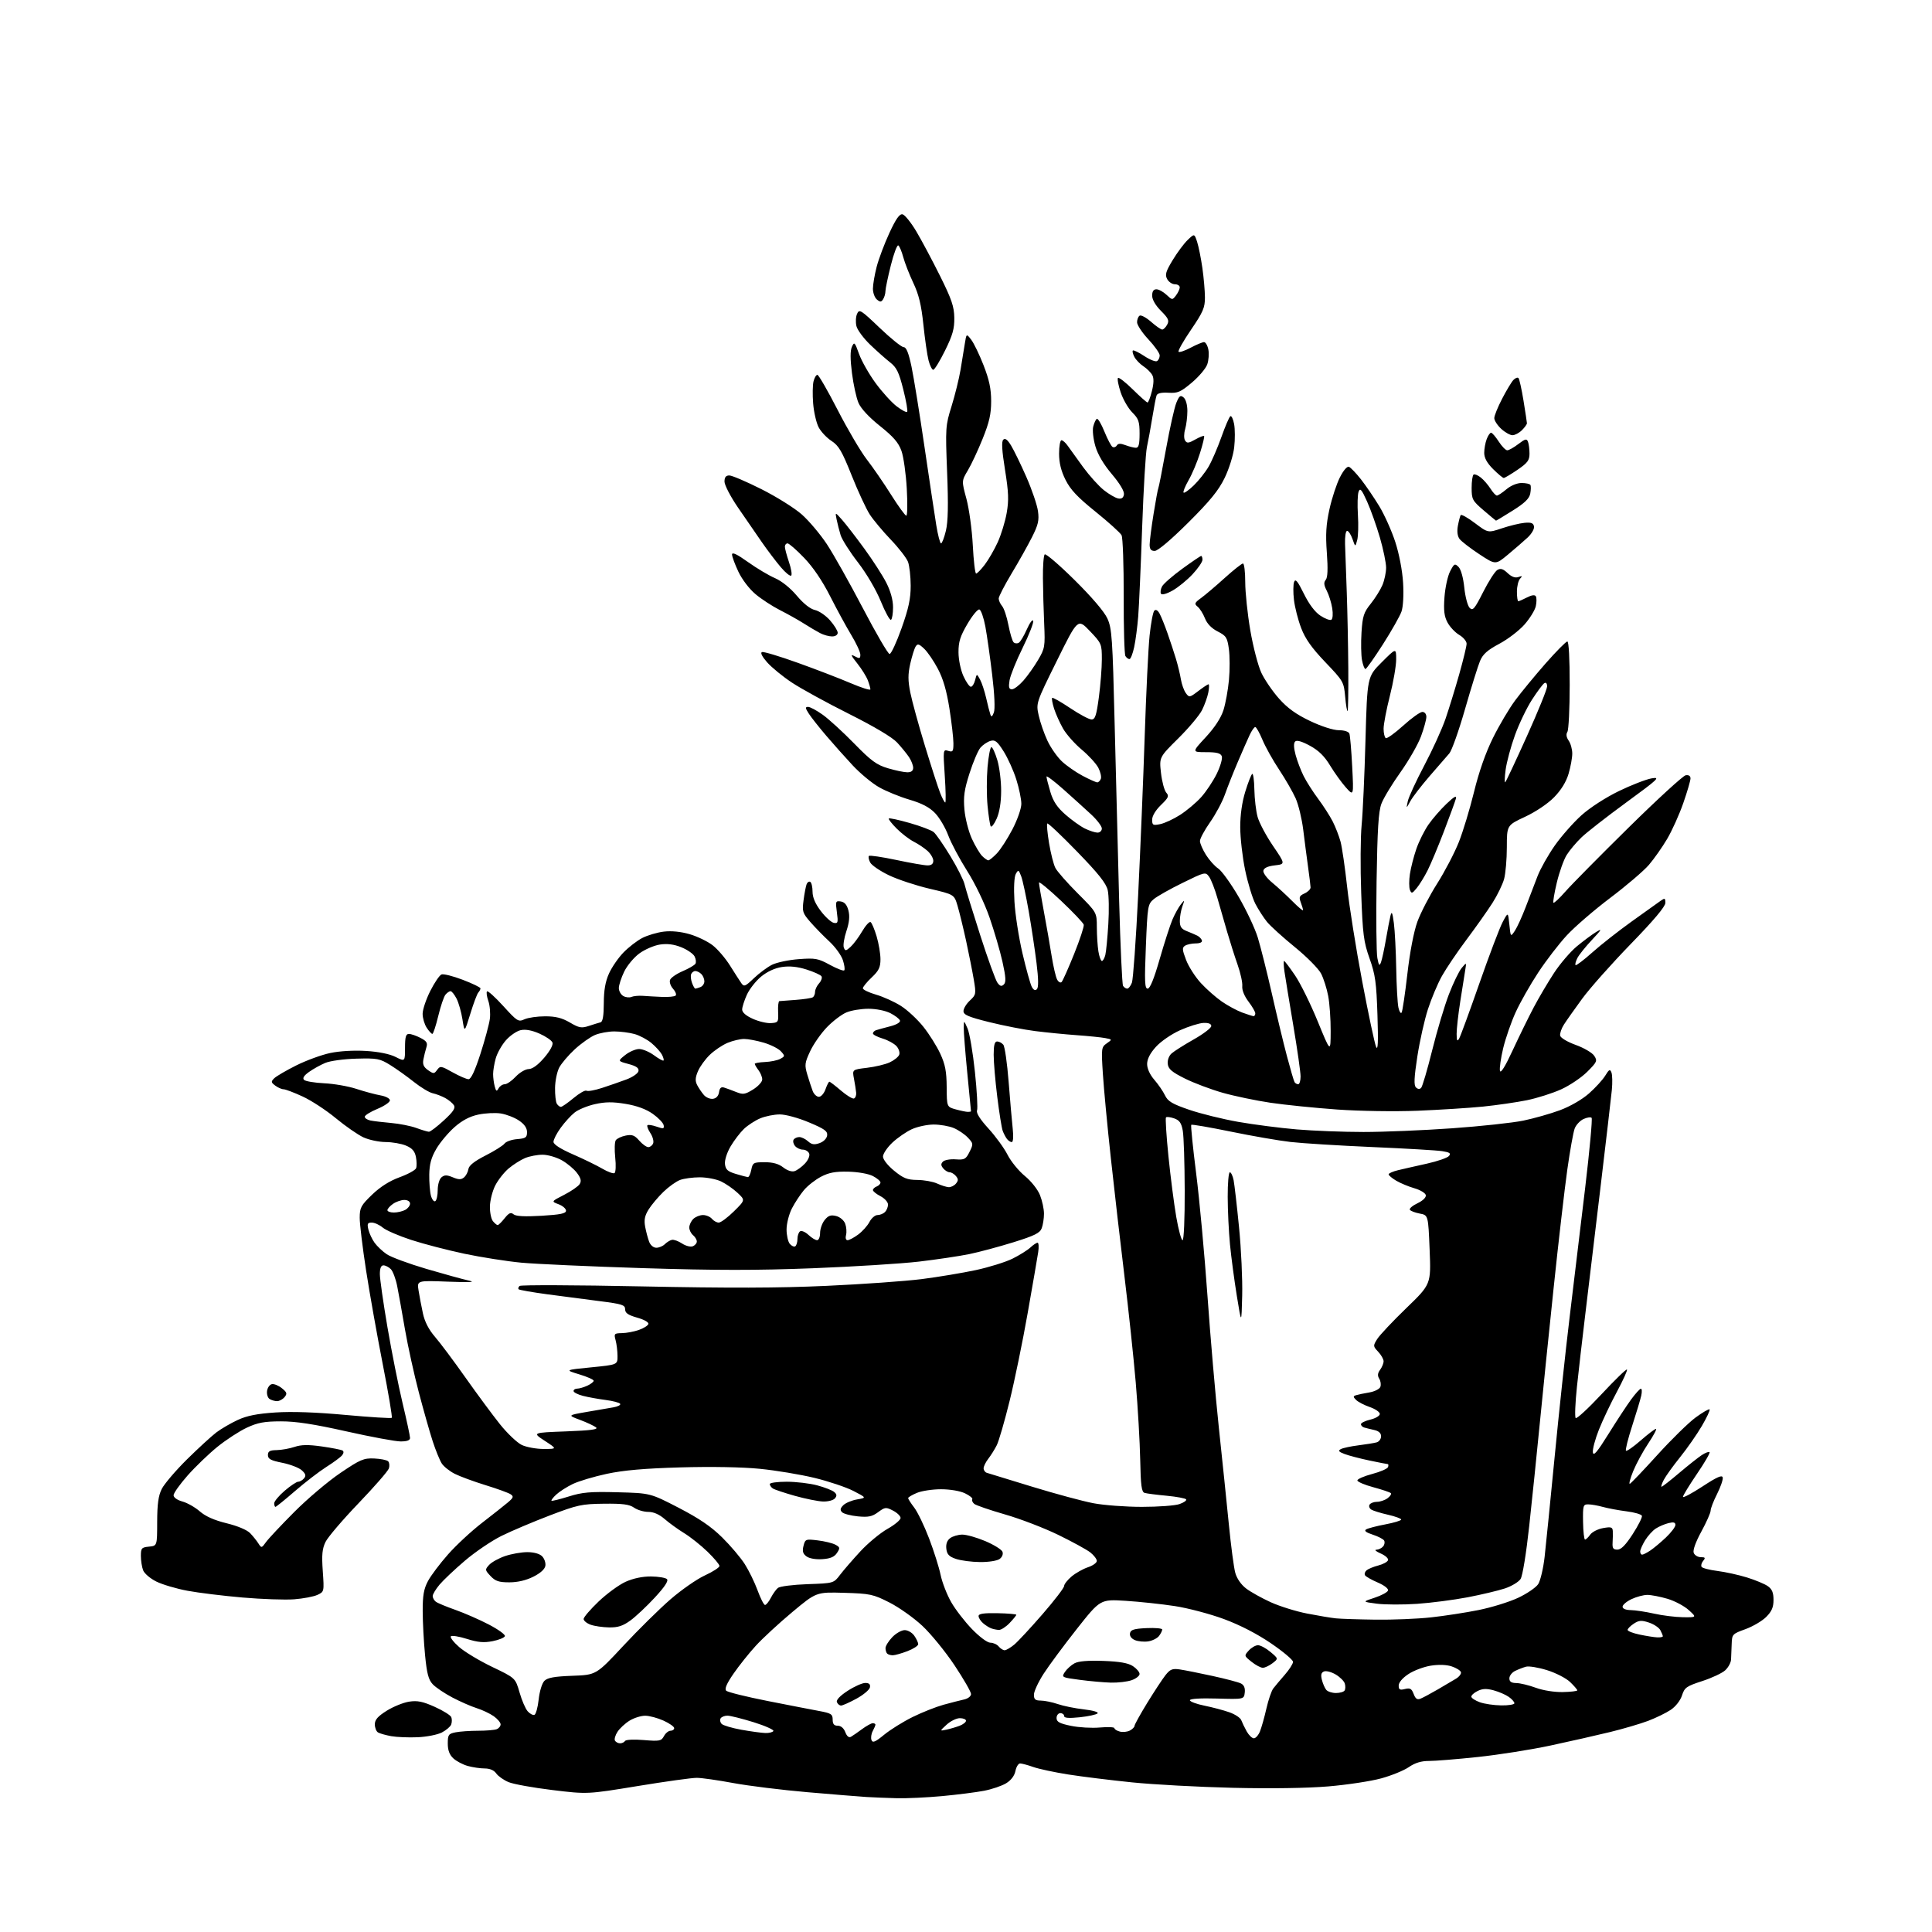 <?xml version="1.0" encoding="UTF-8" standalone="no"?>
<svg 
  version="1.1" 
  xmlns="http://www.w3.org/2000/svg" 
  xmlns:xlink="http://www.w3.org/1999/xlink" 
  xmlns:svg="http://www.w3.org/2000/svg"
  xmlns:rdf="http://www.w3.org/1999/02/22-rdf-syntax-ns#"
  xmlns:cc="http://creativecommons.org/ns#"
  xmlns:dc="http://purl.org/dc/elements/1.1/"
  viewBox="0 0 768 768"
  width="768"
  height="768"
>
<style>svg {background-color: white; }</style>"
<path stroke="none" fill="black" fill-rule="evenodd" d="M356.50,714.82C352.65,714.72 347.25,714.50 344.50,714.34C341.75,714.17 331.18,713.31 321.00,712.43C310.82,711.55 297.55,709.91 291.50,708.79C285.45,707.66 278.93,706.73 277.00,706.72C275.07,706.70 264.50,708.17 253.50,709.98C233.50,713.26 233.50,713.26 219.58,711.57C211.92,710.64 204.08,709.23 202.16,708.42C200.24,707.62 198.04,706.07 197.27,704.98C196.39,703.71 194.74,703.00 192.69,702.99C190.94,702.99 187.90,702.54 185.95,702.00C183.99,701.46 181.40,700.09 180.20,698.97C178.67,697.55 178.00,695.75 178.00,693.09C178.00,689.59 178.28,689.19 181.12,688.62C182.84,688.28 186.86,688.00 190.04,688.00C193.23,688.00 196.55,687.73 197.42,687.39C198.29,687.06 199.00,686.19 199.00,685.46C199.00,684.73 197.76,683.27 196.25,682.21C194.74,681.15 191.70,679.71 189.50,679.02C187.30,678.33 182.95,676.42 179.84,674.79C176.72,673.15 173.20,670.78 172.02,669.52C170.32,667.71 169.68,665.27 168.96,657.86C168.46,652.71 168.04,644.89 168.03,640.49C168.01,634.19 168.46,631.62 170.13,628.49C171.30,626.29 174.90,621.52 178.12,617.88C181.34,614.23 187.41,608.61 191.59,605.38C195.78,602.14 200.40,598.50 201.85,597.27C204.10,595.37 204.27,594.88 203.00,594.01C202.18,593.44 197.68,591.81 193.00,590.37C188.32,588.93 182.82,586.90 180.76,585.86C178.71,584.82 176.38,582.97 175.60,581.74C174.81,580.51 173.20,576.58 172.03,573.00C170.86,569.42 168.37,560.65 166.49,553.50C164.61,546.35 162.13,535.10 160.99,528.50C159.86,521.90 158.46,514.14 157.89,511.25C157.32,508.36 156.18,505.33 155.36,504.50C154.53,503.68 153.21,503.00 152.43,503.00C151.46,503.00 151.00,504.13 151.00,506.47C151.00,508.38 152.36,517.89 154.02,527.60C155.68,537.30 158.38,550.87 160.02,557.73C161.66,564.60 163.00,570.84 163.00,571.61C163.00,572.55 161.79,573.00 159.25,572.99C157.19,572.99 147.48,571.19 137.68,568.99C124.77,566.10 117.61,565.00 111.68,565.01C105.05,565.02 102.47,565.50 98.10,567.53C95.13,568.92 89.88,572.34 86.43,575.13C82.98,577.93 77.65,583.06 74.58,586.53C71.51,590.01 69.00,593.54 69.00,594.38C69.00,595.28 70.46,596.31 72.54,596.88C74.48,597.42 77.58,599.18 79.42,600.79C81.66,602.76 85.17,604.32 90.08,605.52C94.47,606.59 98.23,608.18 99.45,609.47C100.58,610.65 102.05,612.49 102.73,613.56C103.92,615.44 104.01,615.42 105.73,613.02C106.70,611.66 111.78,606.25 117.00,601.01C122.22,595.77 130.46,588.80 135.30,585.53C143.20,580.18 144.58,579.59 148.74,579.77C151.29,579.88 153.78,580.38 154.29,580.89C154.79,581.39 154.93,582.66 154.59,583.71C154.26,584.76 148.83,590.99 142.53,597.56C136.22,604.13 130.32,611.05 129.40,612.94C128.08,615.66 127.85,618.08 128.31,624.55C128.88,632.69 128.87,632.74 126.19,633.99C124.71,634.68 120.54,635.47 116.92,635.75C113.30,636.02 104.08,635.70 96.42,635.04C88.76,634.38 78.90,633.17 74.50,632.35C70.10,631.53 64.54,629.88 62.14,628.69C59.74,627.50 57.37,625.48 56.89,624.20C56.40,622.92 56.00,620.35 56.00,618.50C56.00,615.43 56.29,615.10 59.23,614.81C62.47,614.50 62.47,614.50 62.48,605.00C62.50,597.88 62.95,594.59 64.30,591.88C65.30,589.89 69.80,584.61 74.30,580.15C78.81,575.70 84.08,570.87 86.00,569.41C87.92,567.96 91.75,565.73 94.50,564.46C98.14,562.77 102.21,561.96 109.50,561.48C116.03,561.05 125.69,561.38 137.37,562.46C147.20,563.36 155.46,563.87 155.74,563.60C156.01,563.32 154.40,553.74 152.15,542.30C149.91,530.86 146.92,514.08 145.52,505.00C144.12,495.93 142.98,486.50 142.99,484.07C143.00,480.07 143.49,479.16 147.91,474.90C151.15,471.78 154.85,469.43 158.84,467.98C162.16,466.77 165.11,465.15 165.41,464.38C165.70,463.61 165.67,461.58 165.33,459.88C164.87,457.59 163.83,456.41 161.38,455.39C159.56,454.62 155.91,453.99 153.28,453.98C150.65,453.97 146.70,453.13 144.50,452.13C142.30,451.12 137.35,447.69 133.50,444.51C129.65,441.32 123.70,437.43 120.27,435.86C116.85,434.28 113.45,433.00 112.71,433.00C111.98,433.00 110.51,432.35 109.44,431.56C107.72,430.28 107.67,429.96 109.00,428.64C109.83,427.82 113.78,425.51 117.79,423.51C121.80,421.51 127.88,419.29 131.31,418.58C134.99,417.80 140.81,417.47 145.52,417.77C150.49,418.07 154.92,418.97 157.25,420.15C161.00,422.04 161.00,422.04 161.00,416.52C161.00,412.20 161.34,411.00 162.55,411.00C163.40,411.00 165.47,411.71 167.15,412.58C169.60,413.85 170.06,414.57 169.50,416.33C169.12,417.52 168.59,419.68 168.31,421.13C167.93,423.10 168.40,424.16 170.15,425.40C172.34,426.93 172.59,426.92 173.78,425.28C174.99,423.64 175.36,423.70 179.93,426.27C182.61,427.77 185.45,429.00 186.26,429.00C187.23,429.00 188.81,425.63 190.96,418.98C192.74,413.47 194.43,407.20 194.72,405.05C195.01,402.90 194.74,399.69 194.12,397.91C193.50,396.13 193.27,394.41 193.60,394.09C193.94,393.76 196.85,396.39 200.07,399.93C205.60,406.01 206.05,406.30 208.50,405.18C209.93,404.53 213.62,404.00 216.71,404.00C220.87,404.00 223.41,404.64 226.53,406.46C230.21,408.62 231.15,408.79 234.12,407.81C235.98,407.20 238.06,406.55 238.75,406.38C239.60,406.16 240.01,403.76 240.02,398.78C240.04,393.64 240.64,390.18 242.08,387.00C243.19,384.52 245.77,380.77 247.80,378.67C249.84,376.56 253.22,373.94 255.32,372.86C257.42,371.78 261.28,370.64 263.90,370.33C266.90,369.97 270.69,370.35 274.13,371.35C277.14,372.22 281.23,374.19 283.23,375.72C285.23,377.25 288.35,380.89 290.18,383.81C292.01,386.73 294.03,389.88 294.68,390.81C295.75,392.34 296.24,392.15 299.68,388.86C301.78,386.86 305.01,384.46 306.87,383.52C308.72,382.59 313.50,381.58 317.48,381.28C324.09,380.78 325.19,380.98 329.87,383.53C332.70,385.07 335.28,386.06 335.60,385.73C335.93,385.40 335.68,383.56 335.05,381.65C334.42,379.73 332.01,376.41 329.70,374.27C327.39,372.13 323.99,368.65 322.14,366.53C319.03,362.96 318.83,362.34 319.43,357.83C319.78,355.16 320.33,352.31 320.64,351.49C320.95,350.68 321.61,350.26 322.10,350.56C322.60,350.87 323.00,352.63 323.00,354.48C323.00,356.74 324.08,359.26 326.30,362.17C328.11,364.55 330.43,366.65 331.45,366.85C333.10,367.17 333.23,366.72 332.67,362.61C332.08,358.30 332.17,358.04 334.23,358.35C335.74,358.58 336.68,359.70 337.26,361.93C337.85,364.21 337.61,366.65 336.46,370.12C335.55,372.85 335.09,375.79 335.43,376.67C335.97,378.10 336.27,378.07 338.12,376.39C339.27,375.35 341.33,372.59 342.70,370.25C344.07,367.91 345.59,366.24 346.07,366.54C346.55,366.84 347.63,369.40 348.47,372.22C349.31,375.05 350.00,379.14 350.00,381.31C350.00,384.53 349.35,385.87 346.50,388.56C344.57,390.38 343.00,392.31 343.00,392.86C343.00,393.41 345.36,394.55 348.25,395.39C351.14,396.23 355.60,398.25 358.17,399.89C360.74,401.52 364.74,405.25 367.07,408.18C369.40,411.10 372.42,415.92 373.78,418.88C375.74,423.11 376.28,425.94 376.32,432.13C376.37,440.01 376.37,440.01 379.93,441.00C381.90,441.54 384.06,441.99 384.75,441.99C385.44,442.00 385.99,441.89 385.99,441.75C385.98,441.61 385.32,434.75 384.51,426.50C383.70,418.25 383.07,410.15 383.10,408.50C383.16,405.50 383.16,405.50 384.62,408.84C385.42,410.68 386.74,418.41 387.54,426.02C388.34,433.63 388.72,440.56 388.39,441.42C388.00,442.44 389.60,444.97 392.95,448.63C395.79,451.74 399.20,456.43 400.52,459.05C401.85,461.67 404.94,465.46 407.38,467.46C409.90,469.52 412.51,472.82 413.41,475.07C414.28,477.25 415.00,480.58 415.00,482.46C415.00,484.33 414.60,486.93 414.10,488.24C413.37,490.16 411.27,491.20 402.85,493.82C397.16,495.59 389.26,497.71 385.29,498.53C381.33,499.34 372.33,500.68 365.29,501.51C358.26,502.33 339.27,503.52 323.09,504.15C300.73,505.02 284.58,505.01 255.69,504.11C234.79,503.45 212.97,502.47 207.20,501.93C201.43,501.38 191.26,499.78 184.60,498.38C177.95,496.97 168.45,494.51 163.50,492.90C158.55,491.29 153.44,489.08 152.14,487.98C150.84,486.89 148.88,486.00 147.78,486.00C146.11,486.00 145.89,486.45 146.44,488.75C146.80,490.26 147.90,492.62 148.89,494.00C149.88,495.38 152.06,497.44 153.74,498.58C155.43,499.73 162.52,502.35 169.51,504.41C176.50,506.46 184.08,508.55 186.36,509.05C189.29,509.69 186.88,509.81 178.12,509.48C165.74,509.00 165.74,509.00 166.39,513.02C166.74,515.24 167.52,519.31 168.11,522.07C168.82,525.40 170.44,528.54 172.89,531.38C174.93,533.73 180.39,541.03 185.01,547.58C189.64,554.14 195.82,562.49 198.74,566.15C201.67,569.81 205.58,573.52 207.43,574.40C209.29,575.28 213.21,575.99 216.15,575.99C221.50,575.98 221.50,575.98 216.54,572.74C211.58,569.50 211.58,569.50 224.95,569.00C234.99,568.62 237.97,568.22 236.91,567.39C236.13,566.78 233.28,565.45 230.57,564.43C225.63,562.59 225.63,562.59 233.07,561.29C237.15,560.58 241.98,559.75 243.78,559.45C245.58,559.15 246.82,558.51 246.53,558.04C246.24,557.57 243.64,556.88 240.75,556.51C237.86,556.14 233.81,555.41 231.75,554.88C229.69,554.35 228.00,553.49 228.00,552.96C228.00,552.43 228.65,552.00 229.45,552.00C230.25,552.00 232.05,551.48 233.45,550.84C234.85,550.20 236.00,549.31 236.00,548.87C236.00,548.42 233.41,547.27 230.25,546.32C224.50,544.58 224.50,544.58 235.00,543.54C245.50,542.50 245.50,542.50 245.47,539.00C245.46,537.08 245.12,534.26 244.71,532.75C244.01,530.17 244.16,530.00 247.23,529.94C249.03,529.91 252.04,529.35 253.92,528.69C255.81,528.04 257.52,526.97 257.73,526.32C257.96,525.64 256.11,524.58 253.31,523.79C249.67,522.76 248.50,521.95 248.50,520.47C248.50,518.74 247.32,518.36 238.50,517.24C233.00,516.54 223.60,515.31 217.61,514.51C211.62,513.70 206.47,512.80 206.17,512.51C205.88,512.21 206.05,511.61 206.57,511.18C207.08,510.74 228.88,510.82 255.00,511.36C289.70,512.07 309.51,512.02 328.50,511.15C342.80,510.50 359.86,509.29 366.41,508.46C372.96,507.62 382.63,506.01 387.91,504.88C393.18,503.74 399.75,501.70 402.50,500.33C405.25,498.97 408.43,496.98 409.56,495.93C410.70,494.87 412.00,494.00 412.45,494.00C412.90,494.00 413.01,495.69 412.70,497.75C412.39,499.81 410.51,510.71 408.52,521.96C406.54,533.21 403.30,548.96 401.32,556.96C399.35,564.96 397.06,572.85 396.23,574.50C395.40,576.15 393.88,578.57 392.86,579.88C391.84,581.20 391.00,582.90 391.00,583.67C391.00,584.43 391.56,585.24 392.25,585.46C392.94,585.68 401.05,588.16 410.27,590.98C419.49,593.80 430.44,596.76 434.61,597.55C438.77,598.35 447.47,599.00 453.94,599.00C460.41,599.00 467.12,598.51 468.85,597.90C470.58,597.30 471.78,596.46 471.52,596.03C471.26,595.61 467.77,594.96 463.77,594.58C459.77,594.21 455.82,593.70 455.00,593.45C453.79,593.09 453.45,590.57 453.25,580.25C453.11,573.24 452.31,559.40 451.47,549.50C450.62,539.60 448.61,520.70 447.01,507.50C445.40,494.30 442.96,473.15 441.59,460.50C440.21,447.85 438.78,432.73 438.41,426.90C437.75,416.71 437.81,416.25 439.95,414.75C442.17,413.20 442.17,413.20 439.33,412.65C437.77,412.35 432.68,411.83 428.00,411.50C423.32,411.16 415.90,410.43 411.50,409.87C407.10,409.32 398.89,407.71 393.25,406.31C384.90,404.23 383.00,403.41 383.00,401.92C383.00,400.91 384.15,399.02 385.55,397.72C387.99,395.45 388.06,395.10 387.10,389.43C386.55,386.17 385.17,379.23 384.04,374.00C382.90,368.77 381.36,362.49 380.63,360.03C379.30,355.57 379.30,355.57 369.56,353.29C364.21,352.04 356.94,349.64 353.42,347.96C349.90,346.28 346.53,343.99 345.93,342.87C345.33,341.75 345.10,340.57 345.42,340.25C345.74,339.93 350.61,340.65 356.25,341.84C361.89,343.04 367.51,344.02 368.75,344.01C370.26,344.00 371.00,343.40 371.00,342.17C371.00,341.17 369.99,339.42 368.75,338.29C367.51,337.16 365.04,335.50 363.27,334.60C361.49,333.70 358.42,331.35 356.45,329.38C354.48,327.41 353.07,325.60 353.31,325.36C353.55,325.11 357.30,325.92 361.63,327.16C365.96,328.39 370.25,330.02 371.16,330.77C372.07,331.53 375.05,335.83 377.78,340.32C380.51,344.82 383.05,349.85 383.42,351.50C383.80,353.15 386.59,362.22 389.62,371.65C392.65,381.09 395.75,389.64 396.50,390.65C397.54,392.07 398.14,392.22 399.05,391.33C399.97,390.43 399.84,388.37 398.50,382.33C397.54,378.02 395.21,370.06 393.33,364.64C391.33,358.90 387.62,351.20 384.44,346.19C381.45,341.46 378.06,335.10 376.93,332.05C375.79,329.00 373.45,325.03 371.71,323.23C369.49,320.92 366.49,319.34 361.53,317.88C357.66,316.74 352.22,314.52 349.43,312.93C346.64,311.35 341.92,307.43 338.93,304.22C335.94,301.01 331.22,295.71 328.43,292.44C325.63,289.17 322.55,285.26 321.56,283.75C320.08,281.48 320.03,281.00 321.23,281.00C322.04,281.00 324.68,282.42 327.10,284.16C329.52,285.90 335.13,291.03 339.56,295.57C346.32,302.49 348.48,304.06 352.99,305.40C355.94,306.28 359.41,307.00 360.68,307.00C362.24,307.00 363.00,306.41 363.00,305.22C363.00,304.24 362.26,302.33 361.35,300.97C360.44,299.61 358.30,296.99 356.60,295.15C354.66,293.06 347.51,288.81 337.50,283.79C328.70,279.38 318.50,273.79 314.84,271.37C311.17,268.95 306.72,265.30 304.94,263.28C302.94,261.00 302.16,259.45 302.91,259.20C303.57,258.98 309.97,260.90 317.14,263.48C324.31,266.05 333.74,269.68 338.09,271.54C342.44,273.40 346.00,274.52 346.00,274.03C346.00,273.53 345.54,271.91 344.97,270.42C344.40,268.93 342.52,265.91 340.78,263.72C338.14,260.39 337.98,259.92 339.81,260.90C341.70,261.91 342.00,261.81 342.00,260.23C342.00,259.21 340.38,255.71 338.40,252.44C336.42,249.17 332.64,242.22 329.99,237.00C326.88,230.87 323.22,225.46 319.65,221.75C316.62,218.59 313.65,216.00 313.06,216.00C312.48,216.00 312.00,216.59 312.00,217.32C312.00,218.05 312.73,220.77 313.61,223.38C314.50,225.98 314.91,228.42 314.52,228.80C314.13,229.19 312.28,227.70 310.41,225.50C308.53,223.30 305.12,218.80 302.83,215.50C300.53,212.20 296.26,206.00 293.33,201.71C290.40,197.43 288.00,192.82 288.00,191.46C288.00,189.70 288.55,189.00 289.92,189.00C290.97,189.00 296.71,191.45 302.67,194.45C308.63,197.44 315.84,201.96 318.70,204.48C321.56,207.01 326.06,212.34 328.70,216.33C331.34,220.33 337.77,231.77 343.00,241.76C348.23,251.76 353.00,259.95 353.62,259.97C354.23,259.99 356.37,255.39 358.38,249.75C361.19,241.83 362.02,237.98 362.01,232.82C362.00,229.14 361.52,224.87 360.94,223.33C360.35,221.80 357.28,217.83 354.11,214.52C350.94,211.21 347.17,206.70 345.74,204.50C344.31,202.30 341.07,195.32 338.55,189.00C334.70,179.34 333.41,177.14 330.51,175.26C328.62,174.03 326.31,171.58 325.40,169.81C324.49,168.04 323.51,163.80 323.24,160.38C322.96,156.97 323.03,153.01 323.39,151.59C323.75,150.16 324.44,149.00 324.92,149.00C325.41,149.00 329.05,155.31 333.01,163.02C336.97,170.72 342.17,179.55 344.56,182.63C346.95,185.71 351.29,192.01 354.19,196.62C357.09,201.23 359.83,205.00 360.27,205.00C360.70,205.00 360.79,200.16 360.46,194.25C360.13,188.34 359.18,181.57 358.34,179.22C357.17,175.95 355.14,173.60 349.80,169.34C345.41,165.84 342.22,162.40 341.25,160.13C340.40,158.13 339.24,152.82 338.67,148.32C337.96,142.78 337.95,139.42 338.64,137.88C339.58,135.77 339.79,135.97 341.50,140.74C342.52,143.56 345.48,148.77 348.08,152.31C350.68,155.85 354.44,159.99 356.43,161.51C358.42,163.04 360.31,164.03 360.61,163.72C360.92,163.41 360.23,159.41 359.07,154.83C357.32,147.91 356.43,146.08 353.77,144.00C352.01,142.62 348.45,139.46 345.86,136.97C343.27,134.47 340.83,131.18 340.45,129.65C340.07,128.12 340.18,125.92 340.70,124.75C341.58,122.78 342.17,123.14 349.68,130.32C354.10,134.54 358.39,138.00 359.22,138.00C360.27,138.00 361.19,140.27 362.34,145.75C363.23,150.01 365.55,164.30 367.48,177.50C369.42,190.70 371.53,204.76 372.18,208.75C372.83,212.74 373.68,216.00 374.08,216.00C374.48,216.00 375.34,213.74 376.01,210.97C376.87,207.37 377.01,200.75 376.49,187.69C375.80,170.02 375.85,169.19 378.26,161.47C379.62,157.09 381.23,150.57 381.83,147.00C382.42,143.43 383.19,138.72 383.54,136.54C384.17,132.57 384.17,132.57 386.07,135.04C387.12,136.39 389.33,140.97 390.99,145.22C393.24,151.00 394.00,154.58 394.00,159.48C394.00,164.60 393.26,167.86 390.62,174.40C388.77,179.01 386.12,184.66 384.74,186.97C382.24,191.17 382.24,191.17 384.18,198.33C385.24,202.28 386.38,210.56 386.70,216.75C387.02,222.94 387.61,228.00 388.02,228.00C388.43,228.00 389.97,226.42 391.44,224.49C392.92,222.55 395.24,218.54 396.60,215.57C397.96,212.60 399.56,207.37 400.17,203.94C401.06,198.87 400.94,195.69 399.51,186.78C398.28,179.11 398.07,175.53 398.81,174.79C399.55,174.05 400.48,174.74 401.93,177.12C403.06,178.98 405.80,184.61 408.00,189.62C410.20,194.64 412.28,200.74 412.61,203.18C413.12,206.87 412.71,208.63 410.21,213.58C408.55,216.86 404.91,223.36 402.10,228.02C399.30,232.69 397.00,237.14 397.00,237.92C397.00,238.70 397.61,240.05 398.35,240.92C399.10,241.79 400.23,245.18 400.86,248.46C401.50,251.74 402.42,254.82 402.92,255.32C403.42,255.82 404.35,255.90 405.00,255.50C405.64,255.11 407.08,252.69 408.20,250.14C409.32,247.59 410.45,246.07 410.71,246.78C410.97,247.48 409.09,252.29 406.54,257.48C403.98,262.66 401.63,268.50 401.31,270.45C400.87,273.22 401.07,274.00 402.27,274.00C403.11,274.00 405.16,272.44 406.83,270.54C408.50,268.64 411.14,264.92 412.68,262.29C415.35,257.75 415.48,256.99 415.08,248.00C414.84,242.78 414.62,234.60 414.58,229.83C414.53,225.07 414.85,220.81 415.28,220.38C415.71,219.95 421.05,224.53 427.14,230.55C434.01,237.34 438.97,243.15 440.20,245.85C442.00,249.80 442.26,253.61 443.09,287.85C443.60,308.56 444.40,340.19 444.88,358.14C445.36,376.09 446.06,391.28 446.43,391.89C446.81,392.50 447.55,393.00 448.08,393.00C448.61,393.00 449.45,391.94 449.95,390.63C450.44,389.33 451.56,373.69 452.43,355.88C453.31,338.07 454.48,309.57 455.04,292.55C455.60,275.53 456.47,257.57 456.98,252.65C457.49,247.72 458.34,243.26 458.86,242.74C459.47,242.13 460.24,242.59 460.98,243.97C461.63,245.17 463.05,248.71 464.14,251.83C465.24,254.95 466.74,259.52 467.49,262.00C468.23,264.48 469.11,268.11 469.43,270.08C469.76,272.04 470.64,274.50 471.40,275.53C472.72,277.34 472.90,277.31 476.32,274.71C478.27,273.22 480.11,272.00 480.41,272.00C480.71,272.00 480.67,273.46 480.33,275.25C479.99,277.04 478.86,280.20 477.83,282.27C476.79,284.34 472.54,289.41 468.37,293.53C460.81,301.02 460.81,301.02 461.51,307.26C461.90,310.69 462.84,314.20 463.60,315.07C464.80,316.43 464.52,317.07 461.49,320.01C459.39,322.05 458.00,324.36 458.00,325.82C458.00,328.02 458.31,328.19 461.18,327.61C462.93,327.26 466.50,325.60 469.13,323.92C471.75,322.24 475.51,319.08 477.47,316.90C479.44,314.72 482.23,310.53 483.68,307.58C485.12,304.64 486.02,301.50 485.68,300.62C485.21,299.39 483.69,299.00 479.42,299.00C473.78,299.00 473.78,299.00 479.30,293.05C482.88,289.18 485.34,285.41 486.34,282.30C487.18,279.66 488.16,274.25 488.53,270.28C488.90,266.31 488.88,260.79 488.50,258.00C487.87,253.43 487.44,252.75 484.05,251.02C481.63,249.79 479.82,247.93 478.99,245.80C478.28,243.99 476.97,241.91 476.10,241.19C474.67,240.02 474.82,239.64 477.49,237.69C479.14,236.48 483.35,232.91 486.84,229.75C490.34,226.59 493.61,224.00 494.10,224.00C494.60,224.00 495.00,227.33 495.00,231.40C495.00,235.47 495.91,244.11 497.02,250.60C498.13,257.08 500.10,264.67 501.41,267.45C502.72,270.23 505.89,274.86 508.46,277.74C511.83,281.52 515.26,283.98 520.81,286.62C525.34,288.77 530.02,290.27 532.20,290.27C534.35,290.27 536.10,290.83 536.40,291.61C536.68,292.34 537.19,298.24 537.52,304.72C538.12,316.50 538.12,316.50 534.99,313.00C533.28,311.07 530.46,307.16 528.73,304.30C526.49,300.59 524.19,298.33 520.71,296.44C517.50,294.69 515.48,294.12 514.84,294.76C514.19,295.41 514.26,297.25 515.03,300.12C515.68,302.52 517.11,306.29 518.22,308.49C519.32,310.70 521.92,314.77 523.98,317.53C526.05,320.30 528.65,324.36 529.77,326.54C530.88,328.72 532.28,332.34 532.89,334.58C533.49,336.82 534.67,344.91 535.51,352.57C536.35,360.23 539.04,377.13 541.50,390.12C543.96,403.12 546.44,414.82 547.01,416.12C547.76,417.84 547.91,414.35 547.56,403.50C547.14,390.59 546.71,387.46 544.43,381.03C542.07,374.38 541.70,371.51 541.10,355.03C540.73,344.84 540.81,332.68 541.27,328.00C541.73,323.32 542.42,308.14 542.80,294.26C543.50,269.02 543.50,269.02 549.25,263.27C555.00,257.52 555.00,257.52 555.00,262.13C555.00,264.67 553.88,271.18 552.50,276.60C551.12,282.02 550.00,287.90 550.00,289.67C550.00,291.44 550.39,293.12 550.86,293.41C551.33,293.71 554.44,291.48 557.77,288.47C561.09,285.46 564.53,283.00 565.41,283.00C566.32,283.00 567.00,283.83 567.00,284.96C567.00,286.04 566.04,289.53 564.87,292.71C563.70,295.90 560.02,302.32 556.69,307.00C553.35,311.68 549.95,317.30 549.13,319.50C547.97,322.58 547.53,329.68 547.21,350.33C546.99,365.08 547.13,378.81 547.52,380.83C548.11,383.88 548.35,384.16 548.97,382.50C549.38,381.40 550.25,377.35 550.92,373.50C551.58,369.65 552.40,365.38 552.74,364.00C553.23,362.05 553.53,362.71 554.09,367.00C554.48,370.02 554.90,378.12 555.02,385.00C555.14,391.88 555.53,398.85 555.89,400.50C556.25,402.15 556.83,403.05 557.17,402.50C557.52,401.95 558.54,395.05 559.45,387.17C560.46,378.38 562.00,370.35 563.43,366.40C564.72,362.86 568.26,356.03 571.30,351.23C574.34,346.43 578.21,339.02 579.90,334.76C581.59,330.51 584.31,321.51 585.96,314.76C587.88,306.86 590.55,299.26 593.44,293.41C595.91,288.40 599.90,281.65 602.31,278.41C604.72,275.16 610.16,268.56 614.38,263.75C618.61,258.94 622.51,255.00 623.04,255.00C623.62,255.00 623.99,261.84 623.98,272.25C623.98,281.74 623.56,290.15 623.06,290.94C622.47,291.87 622.65,293.08 623.57,294.41C624.36,295.53 625.00,297.84 625.00,299.54C625.00,301.24 624.34,304.87 623.53,307.59C622.57,310.83 620.57,314.07 617.78,316.92C615.26,319.49 610.51,322.69 606.25,324.68C599.00,328.06 599.00,328.06 598.99,336.78C598.99,341.58 598.49,347.28 597.89,349.46C597.28,351.64 595.20,355.92 593.26,358.96C591.31,362.01 586.69,368.55 582.98,373.50C579.27,378.45 574.86,384.98 573.18,388.00C571.49,391.02 568.99,396.97 567.62,401.20C566.24,405.44 564.35,413.90 563.41,420.00C562.13,428.35 561.99,431.39 562.85,432.25C563.58,432.98 564.34,433.05 564.92,432.45C565.43,431.93 567.41,425.18 569.33,417.45C571.25,409.72 574.24,399.73 575.97,395.24C577.70,390.75 579.98,386.05 581.04,384.79C582.96,382.50 582.96,382.50 582.47,385.50C582.19,387.15 581.30,392.77 580.49,398.00C579.67,403.23 579.02,409.07 579.03,411.00C579.06,413.73 579.27,414.14 580.03,412.85C580.56,411.94 584.19,402.04 588.10,390.85C592.01,379.66 596.17,368.70 597.35,366.50C599.48,362.50 599.48,362.50 599.99,367.50C600.50,372.50 600.50,372.50 602.18,370.00C603.10,368.62 605.05,364.35 606.52,360.50C607.99,356.65 610.10,351.13 611.22,348.23C612.34,345.33 615.41,339.89 618.04,336.13C620.68,332.38 625.46,326.95 628.67,324.07C632.05,321.04 638.28,317.02 643.50,314.48C648.45,312.08 654.30,309.81 656.50,309.42C660.16,308.78 659.31,309.59 646.50,318.96C638.80,324.59 630.78,330.84 628.69,332.85C626.59,334.86 623.92,338.03 622.76,339.90C621.60,341.77 619.85,346.69 618.86,350.84C617.87,354.99 617.26,358.60 617.52,358.85C617.77,359.10 619.89,357.12 622.24,354.44C624.58,351.76 635.88,340.32 647.34,329.03C658.80,317.74 669.04,308.36 670.09,308.18C671.30,307.98 672.00,308.44 672.00,309.43C672.00,310.30 670.71,314.72 669.13,319.25C667.55,323.79 664.66,330.20 662.71,333.50C660.76,336.80 657.49,341.45 655.44,343.83C653.39,346.21 646.49,352.10 640.10,356.92C633.72,361.74 625.95,368.44 622.84,371.81C619.72,375.17 614.60,381.83 611.45,386.62C608.30,391.40 604.27,398.50 602.49,402.41C600.71,406.31 598.49,412.73 597.54,416.67C596.60,420.62 596.02,424.67 596.26,425.67C596.54,426.85 598.34,423.95 601.32,417.50C603.87,412.00 607.62,404.35 609.65,400.50C611.68,396.65 615.32,390.48 617.74,386.79C620.15,383.10 624.24,378.33 626.81,376.19C629.39,374.06 632.85,371.48 634.50,370.48C637.00,368.95 636.72,369.47 632.87,373.57C630.32,376.28 627.69,379.55 627.03,380.84C626.38,382.12 626.05,383.39 626.31,383.65C626.57,383.91 629.56,381.65 632.94,378.63C636.32,375.61 643.37,370.07 648.60,366.32C653.83,362.57 658.99,358.88 660.06,358.13C661.81,356.89 662.00,356.97 662.00,358.93C662.00,360.37 657.35,365.89 648.21,375.30C640.63,383.11 631.95,392.88 628.94,397.00C625.93,401.12 622.65,405.76 621.67,407.31C620.68,408.85 620.02,410.82 620.19,411.69C620.36,412.57 623.06,414.18 626.39,415.38C629.63,416.55 632.93,418.48 633.72,419.68C635.05,421.70 634.86,422.14 630.96,426.04C628.66,428.34 623.99,431.49 620.59,433.03C617.19,434.57 611.05,436.52 606.95,437.36C602.85,438.19 595.00,439.33 589.50,439.89C584.00,440.44 572.30,441.18 563.50,441.54C554.39,441.90 540.61,441.69 531.50,441.05C522.70,440.42 510.79,439.21 505.02,438.36C499.26,437.50 490.71,435.72 486.02,434.39C481.34,433.06 474.57,430.51 471.00,428.73C465.83,426.15 464.44,424.97 464.20,422.94C464.03,421.45 464.65,419.73 465.70,418.78C466.69,417.89 470.65,415.38 474.50,413.20C478.35,411.03 481.50,408.63 481.50,407.87C481.50,406.97 480.42,406.55 478.39,406.63C476.67,406.71 472.51,408.01 469.12,409.52C465.65,411.08 461.46,413.96 459.49,416.14C457.16,418.72 456.00,420.99 456.00,422.97C456.00,424.79 457.10,427.20 458.85,429.22C460.42,431.02 462.33,433.81 463.10,435.41C464.25,437.81 465.97,438.83 472.72,441.15C477.25,442.70 486.02,444.87 492.22,445.96C498.43,447.05 508.90,448.40 515.50,448.96C522.10,449.52 534.02,449.98 542.00,449.98C549.98,449.98 565.79,449.33 577.15,448.52C588.50,447.72 601.27,446.34 605.52,445.47C609.76,444.59 616.32,442.73 620.10,441.33C624.15,439.82 628.88,437.10 631.63,434.68C634.19,432.42 637.10,429.24 638.10,427.60C639.64,425.07 640.02,424.88 640.58,426.34C640.94,427.29 641.01,430.42 640.73,433.29C640.45,436.15 638.37,454.02 636.10,473.00C633.84,491.98 631.12,514.70 630.05,523.50C628.98,532.30 627.55,544.78 626.86,551.22C626.18,557.67 625.95,563.28 626.36,563.69C626.77,564.10 631.41,559.82 636.67,554.18C641.94,548.53 646.47,544.14 646.74,544.41C647.01,544.68 645.22,548.64 642.77,553.20C640.31,557.77 637.08,564.57 635.59,568.32C634.10,572.07 633.02,576.12 633.19,577.32C633.43,578.98 634.90,577.25 639.41,570.00C642.66,564.77 646.71,558.61 648.41,556.29C650.11,553.97 651.85,552.06 652.27,552.04C652.69,552.02 652.76,553.24 652.43,554.75C652.10,556.26 650.47,561.69 648.81,566.81C647.15,571.94 646.04,576.38 646.35,576.68C646.65,576.99 649.28,575.16 652.19,572.62C655.09,570.08 657.83,568.00 658.27,568.00C658.71,568.00 657.34,570.59 655.23,573.75C653.11,576.91 650.41,581.90 649.21,584.83C648.02,587.75 647.43,590.00 647.89,589.83C648.35,589.65 653.27,584.49 658.83,578.36C664.38,572.24 671.21,565.55 674.01,563.49C676.81,561.44 679.32,559.98 679.59,560.26C679.86,560.53 678.47,563.50 676.51,566.85C674.54,570.21 670.66,575.77 667.88,579.23C665.10,582.68 662.18,586.74 661.39,588.25C660.60,589.76 660.20,591.00 660.50,591.00C660.81,591.00 663.94,588.55 667.47,585.56C671.00,582.57 675.05,579.36 676.47,578.43C677.90,577.49 679.30,576.96 679.58,577.25C679.87,577.54 677.61,581.44 674.55,585.92C671.50,590.41 669.00,594.50 669.00,595.02C669.00,595.54 672.49,593.68 676.75,590.90C682.54,587.11 684.58,586.21 684.81,587.33C684.98,588.16 683.96,591.11 682.56,593.89C681.15,596.66 680.00,599.64 680.00,600.50C680.00,601.36 678.34,605.11 676.31,608.83C674.03,613.01 672.88,616.24 673.28,617.29C673.64,618.23 674.91,619.00 676.09,619.00C677.86,619.00 678.03,619.26 677.04,620.46C676.37,621.26 676.09,622.33 676.40,622.84C676.72,623.35 679.55,624.09 682.70,624.48C685.85,624.88 691.14,626.04 694.46,627.07C697.78,628.10 701.51,629.65 702.75,630.53C704.42,631.71 705.00,633.11 705.00,635.98C705.00,638.92 704.30,640.55 702.08,642.77C700.47,644.38 696.75,646.56 693.83,647.62C688.65,649.49 688.50,649.66 688.37,653.52C688.30,655.71 688.19,658.49 688.12,659.71C688.05,660.93 687.02,662.84 685.81,663.96C684.61,665.08 680.50,667.01 676.68,668.25C670.38,670.29 669.63,670.82 668.62,673.97C667.96,675.99 666.11,678.36 664.16,679.68C662.32,680.91 658.27,682.89 655.16,684.07C652.05,685.24 645.23,687.25 640.00,688.52C634.77,689.80 624.20,692.19 616.50,693.84C608.80,695.50 595.75,697.56 587.50,698.43C579.25,699.31 570.50,700.01 568.05,700.01C564.96,700.00 562.52,700.75 560.05,702.44C558.10,703.79 553.15,705.81 549.06,706.93C544.96,708.06 535.51,709.49 528.06,710.12C519.69,710.83 505.11,711.04 490.00,710.68C476.52,710.36 458.52,709.39 450.00,708.52C441.48,707.65 430.06,706.24 424.62,705.38C419.19,704.52 412.95,703.19 410.75,702.41C408.55,701.63 406.19,701.00 405.50,701.00C404.81,701.00 403.98,702.35 403.65,704.00C403.27,705.90 401.91,707.69 399.95,708.88C398.25,709.92 394.30,711.26 391.18,711.86C388.05,712.46 380.55,713.42 374.50,713.98C368.45,714.54 360.35,714.92 356.50,714.82zM246.50,693.00C247.26,693.00 248.14,692.58 248.46,692.06C248.79,691.53 252.02,691.37 255.91,691.70C262.21,692.22 262.88,692.09 263.93,690.14C264.56,688.96 265.73,688.00 266.54,688.00C267.34,688.00 268.00,687.53 268.00,686.95C268.00,686.37 266.09,685.03 263.75,683.97C261.41,682.91 258.15,682.04 256.50,682.03C254.85,682.02 252.06,682.88 250.30,683.96C248.55,685.03 246.37,687.03 245.47,688.41C244.57,689.79 244.12,691.38 244.47,691.96C244.83,692.53 245.74,693.00 246.50,693.00zM351.47,689.58C353.92,687.57 359.00,684.41 362.76,682.55C366.52,680.69 372.05,678.50 375.05,677.67C378.05,676.85 381.74,675.90 383.25,675.57C384.82,675.22 386.00,674.29 386.00,673.40C386.00,672.54 383.04,667.40 379.43,661.97C375.81,656.54 370.06,649.49 366.65,646.30C363.24,643.11 357.33,638.92 353.53,637.00C347.07,633.73 345.90,633.48 335.56,633.17C324.50,632.85 324.50,632.85 314.92,640.85C309.65,645.25 303.12,651.28 300.42,654.24C297.71,657.20 293.73,662.19 291.57,665.33C288.84,669.29 287.96,671.36 288.68,672.08C289.26,672.66 296.65,674.49 305.11,676.16C313.58,677.83 322.86,679.64 325.75,680.17C330.38,681.03 331.00,681.43 331.00,683.57C331.00,685.34 331.55,686.00 333.02,686.00C334.28,686.00 335.42,686.98 336.02,688.56C336.64,690.19 337.45,690.86 338.25,690.41C338.94,690.02 340.93,688.65 342.68,687.35C344.43,686.06 346.35,685.00 346.93,685.00C347.52,685.00 348.00,685.25 348.00,685.57C348.00,685.88 347.52,687.04 346.92,688.14C346.33,689.25 346.11,690.85 346.43,691.69C346.91,692.92 347.91,692.50 351.47,689.58zM166.01,690.58C162.43,690.74 157.70,690.54 155.50,690.15C153.30,689.75 150.94,689.08 150.25,688.66C149.56,688.23 149.00,686.78 149.00,685.44C149.00,683.62 150.19,682.26 153.75,680.03C156.36,678.40 160.37,676.78 162.65,676.43C165.94,675.93 168.07,676.37 172.84,678.51C176.15,680.00 179.11,681.84 179.40,682.61C179.70,683.37 179.67,684.69 179.35,685.54C179.02,686.38 177.35,687.80 175.64,688.69C173.92,689.58 169.59,690.43 166.01,690.58zM498.43,691.00C499.16,691.00 500.25,689.76 500.86,688.25C501.47,686.74 502.62,682.66 503.41,679.19C504.20,675.72 505.43,672.12 506.15,671.19C506.86,670.26 508.92,667.81 510.72,665.75C512.53,663.68 514.00,661.37 514.00,660.61C514.00,659.84 510.06,656.53 505.25,653.25C499.64,649.43 492.91,645.96 486.50,643.59C481.00,641.56 472.23,639.24 467.00,638.44C461.77,637.64 452.98,636.70 447.45,636.35C437.39,635.72 437.39,635.72 428.07,647.51C422.95,654.00 417.01,662.01 414.88,665.31C412.75,668.61 411.00,672.37 411.00,673.66C411.00,675.54 411.54,676.00 413.75,676.01C415.26,676.02 418.30,676.65 420.50,677.40C422.70,678.16 427.35,679.10 430.84,679.50C434.52,679.92 436.81,680.59 436.30,681.10C435.81,681.59 432.62,682.28 429.21,682.64C424.84,683.09 423.00,682.95 423.00,682.14C423.00,681.51 422.32,681.00 421.50,681.00C420.68,681.00 420.00,681.87 420.00,682.93C420.00,684.47 421.15,685.10 425.73,686.05C428.88,686.70 434.05,687.00 437.23,686.71C440.40,686.43 443.00,686.54 443.00,686.98C443.00,687.41 443.97,688.02 445.16,688.33C446.35,688.64 448.15,688.45 449.16,687.91C450.17,687.37 451.00,686.53 451.00,686.04C451.00,685.55 453.27,681.45 456.04,676.93C458.82,672.41 462.08,667.45 463.29,665.91C465.16,663.55 466.04,663.19 469.00,663.63C470.93,663.91 476.77,665.08 482.00,666.22C487.23,667.36 492.31,668.70 493.31,669.21C494.52,669.83 495.02,671.02 494.81,672.82C494.50,675.50 494.50,675.50 483.75,675.20C477.18,675.01 473.00,675.27 473.00,675.87C473.00,676.41 475.59,677.38 478.75,678.02C481.91,678.66 486.37,679.84 488.64,680.64C490.92,681.43 493.07,682.85 493.42,683.79C493.77,684.73 494.74,686.74 495.58,688.25C496.42,689.76 497.70,691.00 498.43,691.00zM304.19,688.90C305.67,688.96 307.13,688.60 307.43,688.11C307.73,687.63 304.20,686.05 299.59,684.61C294.98,683.18 290.29,682.00 289.16,682.00C288.04,682.00 286.82,682.49 286.45,683.09C286.08,683.69 286.28,684.68 286.89,685.29C287.50,685.90 291.04,686.94 294.75,687.61C298.46,688.27 302.71,688.85 304.19,688.90zM376.21,687.57C377.69,687.25 380.06,686.55 381.46,686.02C382.86,685.48 384.00,684.59 384.00,684.02C384.00,683.46 382.90,683.00 381.56,683.00C380.21,683.00 377.85,684.16 376.31,685.57C373.50,688.15 373.50,688.15 376.21,687.57zM212.43,681.69C213.02,681.50 213.78,678.75 214.13,675.58C214.49,672.28 215.46,669.11 216.41,668.16C217.66,666.91 220.39,666.41 227.53,666.15C237.00,665.81 237.00,665.81 247.75,654.27C253.66,647.92 262.08,639.62 266.45,635.82C270.83,632.02 277.01,627.71 280.20,626.25C283.39,624.78 286.00,623.10 286.00,622.50C286.00,621.91 283.86,619.36 281.25,616.83C278.64,614.30 274.48,610.99 272.00,609.47C269.52,607.95 266.02,605.42 264.22,603.85C262.06,601.98 259.82,601.00 257.69,601.00C255.90,601.00 253.37,600.24 252.05,599.32C250.17,598.01 247.55,597.66 240.07,597.75C231.25,597.85 229.56,598.21 218.50,602.43C211.90,604.95 203.28,608.60 199.34,610.55C195.41,612.50 188.87,616.93 184.82,620.39C180.77,623.84 176.23,628.13 174.73,629.91C173.23,631.70 172.00,633.74 172.00,634.45C172.00,635.17 172.56,636.18 173.25,636.71C173.94,637.23 177.43,638.69 181.00,639.94C184.57,641.20 190.55,643.81 194.29,645.76C198.02,647.70 200.91,649.78 200.71,650.39C200.51,651.00 198.31,651.90 195.82,652.39C192.34,653.07 189.99,652.87 185.63,651.50C182.51,650.51 179.63,650.05 179.23,650.46C178.83,650.87 180.30,652.78 182.50,654.71C184.70,656.65 190.63,660.21 195.69,662.64C204.87,667.04 204.87,667.04 206.53,672.77C207.43,675.92 208.89,679.30 209.77,680.27C210.64,681.25 211.84,681.89 212.43,681.69zM334.36,677.98C333.73,677.99 332.98,677.38 332.68,676.62C332.35,675.75 333.94,674.08 336.97,672.12C339.61,670.40 342.76,669.00 343.96,669.00C345.50,669.00 346.05,669.52 345.81,670.75C345.63,671.71 343.23,673.73 340.49,675.23C337.74,676.73 334.99,677.96 334.36,677.98zM596.75,677.92C599.64,677.97 602.00,677.58 602.00,677.06C602.00,676.54 600.99,675.40 599.75,674.53C598.51,673.66 595.80,672.49 593.73,671.93C590.92,671.17 589.29,671.24 587.34,672.21C585.90,672.92 584.79,673.95 584.88,674.50C584.96,675.05 586.49,676.03 588.26,676.67C590.04,677.32 593.86,677.88 596.75,677.92zM564.72,675.23C565.70,674.83 568.75,673.20 571.50,671.60C574.25,670.01 577.54,668.07 578.81,667.29C580.08,666.51 580.95,665.34 580.74,664.69C580.52,664.03 578.87,663.01 577.07,662.42C575.03,661.74 571.89,661.63 568.75,662.13C565.98,662.57 561.98,664.07 559.86,665.48C557.51,667.03 556.00,668.81 556.00,670.03C556.00,671.67 556.46,671.92 558.48,671.41C560.52,670.90 561.15,671.26 561.95,673.38C562.69,675.33 563.37,675.78 564.72,675.23zM531.06,673.00C532.61,673.00 534.16,672.55 534.51,671.99C534.85,671.44 534.88,670.18 534.57,669.21C534.26,668.23 532.63,666.62 530.95,665.63C529.27,664.64 527.20,664.09 526.34,664.42C525.20,664.86 524.97,665.75 525.47,667.75C525.85,669.26 526.63,671.05 527.20,671.74C527.78,672.43 529.51,673.00 531.06,673.00zM621.25,672.62C624.41,672.55 627.00,672.25 627.00,671.94C627.00,671.63 625.71,670.14 624.13,668.62C622.55,667.11 618.43,664.99 614.98,663.92C611.52,662.84 607.75,662.22 606.60,662.54C605.44,662.86 603.49,663.62 602.25,664.23C601.01,664.84 600.00,666.16 600.00,667.17C600.00,668.49 600.77,669.01 602.75,669.04C604.26,669.06 607.75,669.90 610.50,670.91C613.42,671.98 617.89,672.69 621.25,672.62zM441.60,668.87C438.80,668.79 433.21,668.30 429.20,667.76C422.03,666.82 421.92,666.76 423.30,664.65C424.08,663.47 425.79,661.92 427.11,661.20C428.72,660.33 432.47,660.02 438.60,660.24C445.11,660.48 448.46,661.07 450.35,662.31C451.81,663.27 453.00,664.67 453.00,665.43C453.00,666.18 451.58,667.30 449.85,667.90C448.12,668.51 444.41,668.94 441.60,668.87zM502.00,662.97C501.18,662.98 499.15,661.91 497.51,660.59C494.54,658.22 494.53,658.18 496.41,656.10C497.46,654.94 499.11,654.00 500.08,654.00C501.05,654.00 503.28,655.20 505.02,656.67C508.20,659.34 508.20,659.34 505.85,661.15C504.56,662.14 502.82,662.96 502.00,662.97zM354.88,658.00C354.03,658.00 353.03,657.70 352.67,657.33C352.30,656.97 352.00,655.98 352.00,655.14C352.00,654.30 353.21,652.35 354.69,650.80C356.16,649.26 358.39,648.00 359.63,648.00C360.87,648.00 362.59,649.00 363.44,650.22C364.30,651.44 365.00,652.96 365.00,653.59C365.00,654.21 363.07,655.46 360.72,656.36C358.36,657.26 355.74,658.00 354.88,658.00zM399.37,656.00C399.99,655.99 401.71,654.98 403.19,653.75C404.67,652.51 409.73,647.06 414.44,641.63C419.15,636.21 423.00,631.18 423.00,630.47C423.00,629.76 424.34,628.05 425.97,626.67C427.61,625.30 430.54,623.65 432.47,623.01C434.41,622.37 436.00,621.24 436.00,620.50C436.00,619.75 434.84,618.24 433.43,617.12C432.02,616.01 426.28,612.87 420.68,610.14C415.08,607.41 405.56,603.75 399.52,602.02C393.48,600.28 387.97,598.39 387.28,597.82C386.59,597.24 386.24,596.42 386.50,596.00C386.77,595.57 385.46,594.50 383.59,593.61C381.62,592.67 377.63,592.00 374.07,592.00C370.69,592.00 366.38,592.65 364.47,593.45C362.56,594.25 361.00,595.18 361.00,595.52C361.00,595.86 362.10,597.58 363.45,599.34C364.79,601.11 367.44,606.60 369.33,611.56C371.22,616.51 373.28,623.02 373.90,626.03C374.53,629.04 376.42,633.91 378.10,636.85C379.78,639.80 383.51,644.63 386.39,647.60C389.40,650.71 392.49,653.00 393.68,653.00C394.82,653.00 396.32,653.67 397.00,654.50C397.68,655.33 398.75,656.00 399.37,656.00zM456.50,652.46C454.85,652.73 452.45,652.51 451.18,651.98C449.74,651.38 448.98,650.34 449.19,649.25C449.45,647.85 450.75,647.44 455.76,647.20C459.19,647.04 462.00,647.29 462.00,647.76C462.00,648.23 461.44,649.37 460.75,650.30C460.06,651.22 458.15,652.19 456.50,652.46zM658.75,650.88C659.99,650.95 661.00,650.75 661.00,650.43C661.00,650.12 660.55,649.03 660.01,648.01C659.46,646.99 657.42,645.63 655.47,644.99C652.51,644.01 651.51,644.09 649.46,645.43C648.11,646.32 647.00,647.44 647.00,647.91C647.00,648.39 649.14,649.23 651.75,649.77C654.36,650.32 657.51,650.82 658.75,650.88zM397.06,647.92C396.20,647.88 394.82,647.59 394.00,647.29C393.18,646.99 391.71,646.05 390.75,645.21C389.79,644.38 389.00,643.11 389.00,642.41C389.00,641.47 391.00,641.17 396.50,641.27C400.62,641.35 404.00,641.64 404.00,641.90C404.00,642.17 402.79,643.65 401.31,645.20C399.84,646.74 397.92,647.96 397.06,647.92zM242.10,646.92C239.57,646.88 236.26,646.39 234.75,645.84C233.24,645.29 232.00,644.26 232.00,643.57C232.00,642.87 234.69,639.74 237.97,636.61C241.26,633.48 246.09,629.95 248.72,628.77C251.76,627.41 255.44,626.64 258.81,626.67C261.73,626.70 264.58,627.18 265.13,627.73C265.81,628.41 264.22,630.81 260.32,635.03C257.12,638.50 252.74,642.61 250.60,644.17C247.59,646.35 245.65,646.98 242.10,646.92zM546.79,643.84C553.55,643.93 563.45,643.52 568.79,642.94C574.13,642.36 582.69,641.04 587.80,640.01C592.92,638.98 599.97,636.80 603.47,635.16C606.97,633.52 610.56,631.07 611.45,629.72C612.33,628.37 613.49,623.49 614.01,618.88C614.53,614.27 616.32,596.41 617.99,579.19C619.65,561.97 622.33,537.00 623.94,523.69C625.55,510.39 628.33,487.24 630.12,472.27C631.90,457.29 633.06,444.73 632.69,444.35C632.31,443.98 630.87,444.19 629.48,444.83C628.10,445.46 626.51,447.16 625.96,448.60C625.41,450.04 624.10,457.36 623.04,464.86C621.98,472.36 619.52,493.57 617.59,512.00C615.65,530.42 613.14,554.95 612.02,566.50C610.89,578.05 609.04,596.05 607.90,606.50C606.70,617.54 605.26,626.40 604.46,627.66C603.70,628.84 600.89,630.54 598.22,631.43C595.56,632.31 588.90,633.89 583.44,634.94C577.97,635.99 568.92,637.16 563.32,637.55C557.72,637.93 550.52,637.91 547.32,637.49C541.50,636.73 541.50,636.73 546.43,635.12C549.14,634.23 551.54,632.94 551.76,632.25C551.99,631.53 550.27,630.19 547.69,629.08C545.23,628.03 542.95,626.73 542.62,626.20C542.29,625.66 542.58,624.77 543.26,624.20C543.94,623.64 546.04,622.78 547.93,622.29C549.82,621.81 551.55,620.86 551.77,620.19C551.99,619.52 550.67,618.32 548.84,617.53C547.00,616.73 546.23,616.06 547.13,616.04C548.02,616.02 549.23,615.42 549.82,614.72C550.41,614.01 550.57,612.95 550.19,612.36C549.81,611.77 547.76,610.72 545.63,610.03C542.99,609.17 542.17,608.51 543.06,607.96C543.78,607.52 547.21,606.62 550.68,605.97C554.16,605.31 557.00,604.45 557.00,604.05C557.00,603.65 554.64,602.79 551.75,602.13C548.86,601.48 545.88,600.56 545.12,600.09C544.36,599.61 544.05,598.72 544.43,598.11C544.81,597.50 546.13,597.00 547.37,597.00C548.61,597.00 550.49,596.36 551.56,595.58C552.62,594.80 553.21,593.88 552.87,593.54C552.52,593.19 549.40,592.14 545.93,591.20C542.45,590.27 539.60,589.05 539.58,588.50C539.56,587.95 542.20,586.79 545.46,585.93C548.72,585.07 551.56,583.83 551.77,583.18C551.99,582.53 551.93,582.00 551.65,582.00C551.36,582.00 548.05,581.35 544.29,580.56C540.53,579.77 536.11,578.61 534.48,577.99C532.15,577.11 531.83,576.68 533.00,576.04C533.83,575.59 536.98,574.92 540.00,574.54C543.02,574.16 546.29,573.63 547.25,573.36C548.21,573.09 549.00,572.00 549.00,570.95C549.00,569.68 548.08,568.84 546.25,568.44C544.74,568.10 542.94,567.66 542.25,567.45C541.56,567.24 541.00,566.64 541.00,566.13C541.00,565.62 542.69,564.80 544.75,564.31C546.81,563.82 548.50,562.81 548.50,562.06C548.50,561.31 546.70,560.08 544.50,559.32C542.30,558.56 539.86,557.29 539.07,556.50C537.84,555.27 537.84,555.01 539.07,554.61C539.86,554.36 542.21,553.87 544.30,553.52C546.39,553.17 548.38,552.18 548.71,551.31C549.04,550.44 548.85,548.98 548.27,548.07C547.52,546.86 547.61,545.88 548.62,544.51C549.38,543.47 550.00,541.95 550.00,541.12C550.00,540.30 549.04,538.60 547.86,537.35C545.79,535.15 545.78,534.98 547.46,532.29C548.42,530.75 553.62,525.23 559.03,520.00C568.86,510.50 568.86,510.50 568.30,496.77C567.74,483.04 567.74,483.04 564.36,482.41C562.50,482.06 560.73,481.38 560.44,480.90C560.14,480.41 561.51,479.25 563.48,478.31C565.62,477.29 566.95,475.99 566.78,475.09C566.62,474.26 564.59,473.03 562.27,472.36C559.95,471.69 556.69,470.34 555.02,469.35C553.36,468.37 552.00,467.23 552.00,466.82C552.00,466.41 553.69,465.67 555.75,465.17C557.81,464.68 562.96,463.50 567.19,462.57C571.41,461.63 575.37,460.26 575.98,459.53C576.86,458.46 576.31,458.07 573.29,457.60C571.21,457.27 558.70,456.54 545.50,455.97C532.30,455.39 517.67,454.49 513.00,453.95C508.32,453.41 497.63,451.56 489.23,449.83C480.84,448.11 473.77,446.89 473.54,447.13C473.30,447.37 474.18,456.10 475.50,466.53C476.82,476.96 478.83,498.77 479.98,515.00C481.12,531.23 483.16,554.85 484.51,567.50C485.86,580.15 487.65,597.48 488.49,606.00C489.33,614.52 490.47,623.18 491.04,625.22C491.66,627.48 493.36,629.93 495.35,631.45C497.16,632.83 501.57,635.29 505.16,636.92C508.74,638.54 515.24,640.57 519.59,641.41C523.94,642.26 529.08,643.12 531.00,643.32C532.92,643.52 540.03,643.75 546.79,643.84zM669.00,642.87C674.50,642.94 674.50,642.94 671.29,640.02C669.53,638.42 665.73,636.40 662.86,635.55C659.99,634.70 656.38,634.00 654.85,634.00C653.32,634.00 650.48,634.76 648.53,635.69C646.59,636.61 645.00,637.96 645.00,638.69C645.00,639.49 646.25,640.02 648.25,640.04C650.04,640.07 654.20,640.70 657.50,641.44C660.80,642.19 665.98,642.83 669.00,642.87zM304.11,638.00C304.57,638.00 305.61,636.73 306.41,635.18C307.21,633.62 308.48,631.84 309.23,631.22C309.99,630.60 315.26,629.93 320.99,629.73C331.39,629.37 331.39,629.37 333.94,626.01C335.35,624.16 338.98,619.97 342.00,616.70C345.02,613.43 349.86,609.42 352.75,607.78C355.64,606.15 358.00,604.19 358.00,603.43C358.00,602.67 356.65,601.35 355.00,600.50C352.18,599.04 351.81,599.08 349.07,601.11C346.68,602.87 345.20,603.18 341.01,602.78C338.19,602.50 335.37,601.77 334.73,601.13C333.87,600.27 333.99,599.58 335.22,598.35C336.13,597.44 338.58,596.41 340.68,596.05C344.50,595.39 344.50,595.39 339.26,592.68C336.37,591.19 329.40,588.85 323.76,587.48C318.11,586.12 308.32,584.49 302.00,583.87C295.07,583.18 282.55,582.96 270.50,583.31C256.18,583.72 247.86,584.45 241.21,585.87C236.10,586.97 230.00,588.79 227.65,589.93C225.31,591.06 222.37,592.94 221.13,594.10C219.88,595.25 219.03,596.36 219.23,596.56C219.42,596.76 222.49,596.00 226.04,594.89C231.47,593.18 234.57,592.91 245.50,593.20C258.50,593.54 258.50,593.54 269.75,599.35C277.90,603.57 282.67,606.81 287.05,611.13C290.37,614.40 294.44,619.20 296.08,621.79C297.73,624.38 300.02,629.09 301.17,632.25C302.32,635.41 303.65,638.00 304.11,638.00zM202.46,629.00C198.31,629.00 196.91,628.53 195.01,626.51C192.76,624.12 192.74,623.94 194.44,622.07C195.41,621.00 198.26,619.42 200.78,618.56C203.30,617.70 207.27,617.00 209.61,617.00C212.20,617.00 214.49,617.63 215.48,618.62C216.38,619.52 216.97,621.21 216.80,622.37C216.61,623.74 214.90,625.31 212.04,626.75C209.15,628.21 205.78,629.00 202.46,629.00zM389.56,620.94C386.23,620.91 381.93,620.35 380.00,619.69C377.26,618.76 376.43,617.89 376.18,615.66C375.96,613.81 376.48,612.35 377.68,611.45C378.68,610.69 380.85,610.05 382.50,610.03C384.15,610.01 388.29,611.18 391.69,612.62C395.10,614.07 398.16,615.97 398.50,616.85C398.85,617.79 398.39,618.98 397.36,619.72C396.38,620.44 392.98,620.98 389.56,620.94zM326.88,619.79C324.28,619.97 321.73,619.52 320.60,618.70C319.16,617.64 318.87,616.65 319.40,614.52C320.08,611.83 320.28,611.75 325.02,612.32C327.73,612.64 330.89,613.41 332.04,614.02C333.95,615.04 334.01,615.35 332.71,617.32C331.66,618.91 330.07,619.58 326.88,619.79zM652.78,618.00C653.21,618.00 654.67,617.26 656.03,616.35C657.39,615.44 660.19,613.10 662.25,611.15C664.31,609.19 666.00,606.96 666.00,606.19C666.00,605.16 665.27,604.96 663.25,605.46C661.74,605.83 659.47,606.80 658.20,607.62C656.94,608.44 655.03,610.55 653.96,612.30C652.88,614.06 652.01,616.06 652.00,616.75C652.00,617.44 652.35,618.00 652.78,618.00zM642.95,616.00C644.42,616.00 646.23,614.16 649.04,609.81C651.24,606.41 652.88,603.15 652.69,602.56C652.49,601.98 649.75,601.17 646.59,600.78C643.44,600.38 639.20,599.59 637.18,599.03C635.15,598.47 632.53,598.01 631.34,598.01C629.33,598.00 629.19,598.46 629.29,605.00C629.35,608.85 629.71,612.00 630.08,612.00C630.45,612.00 631.37,611.12 632.13,610.05C632.88,608.98 635.19,607.81 637.25,607.44C640.46,606.87 641.02,607.05 641.11,608.64C641.16,609.66 641.13,611.74 641.03,613.25C640.89,615.43 641.28,616.00 642.95,616.00zM109.50,599.00C109.23,599.00 109.00,598.36 109.00,597.58C109.00,596.80 110.88,594.55 113.18,592.58C115.48,590.61 117.90,589.00 118.56,589.00C119.22,589.00 120.26,588.39 120.87,587.65C121.73,586.62 121.51,585.87 119.96,584.46C118.84,583.45 115.36,582.11 112.21,581.48C107.64,580.57 106.50,579.96 106.50,578.42C106.50,576.90 107.24,576.49 110.00,576.44C111.92,576.40 115.11,575.83 117.08,575.17C119.74,574.27 122.52,574.22 127.94,574.99C131.95,575.56 135.65,576.29 136.16,576.60C136.72,576.94 136.64,577.73 135.97,578.53C135.35,579.28 132.52,581.37 129.67,583.17C126.83,584.98 121.24,589.28 117.25,592.73C113.27,596.18 109.78,599.00 109.50,599.00zM327.13,596.87C325.13,596.80 320.11,595.78 315.97,594.62C311.83,593.45 307.89,592.14 307.22,591.69C306.55,591.25 306.00,590.46 306.00,589.94C306.00,589.42 309.04,589.01 312.75,589.01C316.46,589.02 321.89,589.66 324.81,590.44C327.72,591.21 330.77,592.39 331.57,593.06C332.67,593.97 332.75,594.60 331.89,595.63C331.26,596.39 329.13,596.94 327.13,596.87zM110.13,556.98C109.23,556.98 107.90,556.59 107.16,556.12C106.43,555.66 105.98,554.20 106.16,552.90C106.35,551.59 107.21,550.38 108.09,550.22C108.96,550.05 110.75,550.78 112.05,551.84C114.10,553.50 114.24,554.00 113.10,555.39C112.36,556.27 111.02,556.99 110.13,556.98zM493.79,515.00C493.50,526.50 493.50,526.50 491.67,515.20C490.66,508.98 489.43,499.76 488.94,494.70C488.45,489.64 488.04,481.11 488.03,475.75C488.01,470.39 488.39,466.00 488.88,466.00C489.36,466.00 490.03,467.41 490.38,469.13C490.72,470.85 491.69,479.28 492.54,487.88C493.39,496.47 493.95,508.68 493.79,515.00zM260.90,496.00C261.98,496.00 263.50,495.36 264.28,494.58C265.06,493.80 266.33,493.02 267.10,492.86C267.87,492.70 269.67,493.35 271.11,494.30C272.54,495.26 274.46,495.76 275.36,495.42C276.26,495.07 277.00,494.21 277.00,493.52C277.00,492.82 276.32,491.68 275.50,491.00C274.68,490.32 274.00,488.94 274.00,487.95C274.00,486.96 274.71,485.44 275.57,484.57C276.44,483.71 278.18,483.00 279.45,483.00C280.72,483.00 282.32,483.68 283.00,484.50C283.68,485.32 284.91,486.00 285.72,486.00C286.54,486.00 289.24,483.99 291.74,481.53C296.27,477.06 296.27,477.06 293.17,474.16C291.46,472.56 288.52,470.53 286.63,469.63C284.74,468.73 280.93,468.00 278.16,468.00C275.40,468.00 271.86,468.48 270.32,469.06C268.77,469.64 265.78,471.78 263.69,473.81C261.59,475.84 258.96,478.98 257.83,480.79C256.29,483.27 255.96,484.95 256.46,487.64C256.83,489.61 257.54,492.29 258.04,493.61C258.57,495.00 259.76,496.00 260.90,496.00zM316.11,495.43C316.60,495.13 317.00,493.81 317.00,492.50C317.00,491.19 317.48,489.82 318.07,489.45C318.66,489.09 320.16,489.74 321.39,490.90C322.62,492.05 324.16,493.00 324.81,493.00C325.47,493.00 326.00,491.70 326.00,490.11C326.00,488.52 326.82,486.20 327.83,484.96C329.26,483.20 330.26,482.85 332.37,483.38C333.90,483.76 335.46,485.08 335.97,486.42C336.46,487.72 336.62,489.73 336.32,490.89C335.99,492.14 336.24,493.00 336.92,493.00C337.56,493.00 339.46,491.99 341.14,490.75C342.82,489.51 344.84,487.26 345.62,485.75C346.41,484.24 347.85,483.00 348.83,483.00C349.80,483.00 351.14,482.46 351.80,481.80C352.46,481.14 353.00,479.80 353.00,478.83C353.00,477.85 351.65,476.35 350.00,475.50C348.35,474.65 347.00,473.56 347.00,473.08C347.00,472.60 347.68,471.95 348.50,471.64C349.32,471.32 350.00,470.61 350.00,470.06C350.00,469.50 348.64,468.35 346.98,467.49C345.25,466.59 341.06,465.85 337.23,465.76C332.05,465.64 329.55,466.10 326.38,467.76C324.11,468.94 321.05,471.34 319.58,473.09C318.11,474.84 315.95,478.12 314.79,480.38C313.63,482.65 312.68,486.39 312.67,488.70C312.67,491.00 313.24,493.59 313.95,494.44C314.65,495.28 315.63,495.73 316.11,495.43zM470.09,493.00C470.61,493.00 470.98,484.45 470.94,473.25C470.91,462.39 470.57,451.71 470.18,449.52C469.63,446.40 468.88,445.33 466.76,444.58C465.26,444.06 463.80,443.87 463.50,444.17C463.21,444.46 463.64,451.41 464.47,459.60C465.30,467.80 466.70,478.66 467.58,483.75C468.46,488.84 469.59,493.00 470.09,493.00zM197.83,487.00C198.16,487.00 199.40,485.78 200.59,484.28C202.31,482.13 203.06,481.80 204.15,482.71C205.11,483.50 208.60,483.68 215.27,483.29C222.80,482.84 225.00,482.38 225.00,481.27C225.00,480.47 223.67,479.32 222.05,478.71C219.10,477.60 219.10,477.60 224.24,474.97C227.07,473.52 229.85,471.60 230.42,470.70C231.19,469.48 230.93,468.38 229.38,466.29C228.24,464.75 225.55,462.49 223.41,461.27C221.26,460.04 217.80,459.03 215.72,459.02C213.64,459.01 210.49,459.61 208.72,460.35C206.95,461.09 204.02,462.95 202.21,464.47C200.39,466.00 197.99,469.06 196.86,471.27C195.74,473.48 194.79,477.23 194.75,479.60C194.71,481.97 195.26,484.61 195.96,485.46C196.67,486.31 197.51,487.00 197.83,487.00zM156.57,482.00C157.98,482.00 160.00,481.53 161.07,480.96C162.13,480.40 163.00,479.27 163.00,478.46C163.00,477.61 162.06,477.00 160.72,477.00C159.47,477.00 157.44,477.70 156.22,478.56C155.00,479.41 154.00,480.54 154.00,481.06C154.00,481.58 155.15,482.00 156.57,482.00zM173.03,477.48C173.56,477.15 174.00,475.16 174.00,473.06C174.00,470.89 174.65,468.71 175.50,468.00C176.69,467.01 177.61,467.01 180.00,468.00C182.33,468.97 183.32,468.98 184.44,468.05C185.23,467.39 186.02,465.91 186.19,464.76C186.40,463.31 188.53,461.62 193.00,459.34C196.57,457.52 199.98,455.38 200.56,454.59C201.14,453.79 203.39,453.00 205.56,452.82C208.99,452.54 209.50,452.18 209.50,450.04C209.50,448.39 208.45,446.87 206.30,445.43C204.55,444.24 201.31,442.99 199.11,442.63C196.92,442.28 192.87,442.48 190.12,443.07C186.70,443.80 183.71,445.38 180.66,448.07C178.20,450.24 174.96,454.10 173.46,456.66C171.43,460.12 170.71,462.73 170.64,466.90C170.59,469.98 170.89,473.76 171.30,475.29C171.72,476.83 172.50,477.81 173.03,477.48zM377.13,471.92C378.02,471.96 379.32,471.32 380.00,470.50C380.99,469.30 380.99,468.70 380.00,467.50C379.32,466.68 378.19,466.00 377.50,466.00C376.81,466.00 375.67,465.31 374.96,464.46C373.99,463.28 373.96,462.64 374.85,461.75C375.50,461.10 377.77,460.70 379.90,460.86C383.40,461.11 383.95,460.82 385.40,457.89C386.96,454.78 386.93,454.55 384.76,452.24C383.52,450.91 380.98,449.19 379.13,448.41C377.27,447.64 373.67,447.01 371.13,447.02C368.58,447.03 364.69,447.86 362.48,448.87C360.28,449.87 356.79,452.28 354.73,454.21C352.68,456.15 351.00,458.64 351.00,459.75C351.00,460.91 352.86,463.28 355.42,465.38C359.11,468.40 360.63,469.01 364.67,469.05C367.33,469.07 370.85,469.71 372.50,470.46C374.15,471.22 376.23,471.87 377.13,471.92zM297.27,467.92C297.70,467.97 298.32,466.65 298.65,465.00C299.22,462.17 299.52,462.00 303.99,462.00C307.27,462.00 309.54,462.64 311.36,464.07C312.92,465.29 314.74,465.90 315.84,465.55C316.85,465.23 318.71,463.87 319.97,462.53C321.28,461.13 322.00,459.44 321.66,458.55C321.33,457.70 320.20,457.00 319.15,457.00C318.10,457.00 316.70,456.34 316.04,455.54C315.37,454.74 315.12,453.62 315.47,453.04C315.83,452.47 316.84,452.00 317.73,452.00C318.62,452.00 320.18,452.76 321.20,453.68C322.64,454.99 323.67,455.15 325.78,454.41C327.36,453.86 328.63,452.59 328.80,451.39C329.05,449.67 327.82,448.78 321.57,446.16C317.31,444.37 312.29,443.00 309.99,443.00C307.76,443.00 304.26,443.70 302.22,444.55C300.17,445.41 297.25,447.31 295.72,448.77C294.19,450.24 291.79,453.38 290.40,455.75C288.94,458.25 288.01,461.20 288.19,462.76C288.44,464.93 289.27,465.68 292.50,466.65C294.70,467.31 296.85,467.88 297.27,467.92zM244.27,466.33C244.77,466.03 244.90,463.24 244.56,460.14C244.23,457.04 244.32,453.94 244.78,453.27C245.23,452.59 247.00,451.75 248.71,451.41C251.26,450.90 252.24,451.26 254.09,453.39C255.34,454.83 256.97,456.00 257.71,456.00C258.45,456.00 259.32,455.32 259.64,454.49C259.96,453.66 259.46,451.82 258.53,450.41C257.60,448.99 257.08,447.59 257.37,447.30C257.66,447.01 259.30,447.26 261.02,447.86C263.73,448.80 264.09,448.73 263.81,447.27C263.63,446.34 261.68,444.32 259.47,442.76C256.81,440.89 253.15,439.55 248.69,438.81C243.57,437.96 240.64,437.99 236.53,438.91C233.56,439.57 229.92,441.06 228.45,442.22C226.99,443.37 224.48,446.11 222.89,448.31C221.30,450.50 220.01,453.02 220.02,453.90C220.03,454.93 222.79,456.70 227.77,458.88C232.02,460.73 237.27,463.30 239.44,464.57C241.61,465.84 243.78,466.63 244.27,466.33zM402.19,454.00C401.67,454.00 400.81,453.44 400.28,452.75C399.75,452.06 398.98,450.60 398.58,449.50C398.18,448.40 397.21,442.34 396.43,436.04C395.64,429.73 395.00,422.20 395.00,419.29C395.00,415.46 395.38,414.00 396.38,414.00C397.14,414.00 398.24,414.58 398.83,415.29C399.42,416.00 400.37,422.64 400.95,430.04C401.53,437.44 402.26,445.86 402.58,448.75C402.91,451.80 402.75,454.00 402.19,454.00zM170.50,449.89C171.05,449.91 173.72,447.88 176.44,445.37C180.18,441.93 181.15,440.47 180.44,439.35C179.92,438.53 178.38,437.25 177.00,436.49C175.62,435.74 173.38,434.88 172.00,434.58C170.62,434.28 167.25,432.25 164.50,430.06C161.75,427.87 157.50,424.84 155.06,423.33C150.98,420.81 149.91,420.61 141.70,420.83C136.75,420.96 131.24,421.71 129.33,422.51C127.43,423.30 124.53,424.91 122.86,426.10C120.81,427.56 120.17,428.57 120.87,429.27C121.43,429.83 125.04,430.43 128.90,430.62C132.75,430.80 138.52,431.81 141.70,432.86C144.89,433.91 149.19,435.06 151.25,435.43C153.36,435.80 155.00,436.67 155.00,437.41C155.00,438.14 152.75,439.67 150.00,440.81C147.25,441.95 145.00,443.36 145.00,443.93C145.00,444.50 146.01,445.17 147.25,445.42C148.49,445.67 152.20,446.11 155.50,446.40C158.80,446.69 163.30,447.58 165.50,448.39C167.70,449.20 169.95,449.87 170.50,449.89zM222.96,440.00C223.43,440.00 225.70,438.42 228.00,436.50C230.30,434.57 232.62,433.26 233.14,433.58C233.66,433.91 236.43,433.41 239.29,432.48C242.16,431.55 246.52,430.03 248.99,429.11C251.46,428.19 253.63,426.69 253.80,425.78C254.04,424.56 252.97,423.80 249.82,422.95C245.52,421.79 245.52,421.79 248.51,419.40C250.15,418.09 252.65,417.01 254.06,417.00C255.46,417.00 258.13,418.12 259.98,419.49C261.84,420.86 263.54,421.80 263.76,421.57C263.98,421.35 263.69,420.28 263.10,419.19C262.52,418.11 260.67,416.06 258.99,414.65C257.31,413.23 254.26,411.61 252.22,411.04C250.17,410.48 246.57,410.01 244.22,410.01C241.86,410.00 238.40,410.64 236.53,411.42C234.65,412.21 231.03,414.77 228.48,417.12C225.93,419.47 223.14,422.76 222.28,424.42C221.42,426.09 220.68,429.71 220.64,432.47C220.60,435.24 220.92,438.06 221.35,438.75C221.77,439.44 222.50,440.00 222.96,440.00zM283.44,436.79C284.73,436.61 285.62,435.62 285.83,434.15C286.07,432.50 286.65,431.96 287.83,432.32C288.75,432.60 290.90,433.39 292.61,434.08C295.37,435.19 296.14,435.08 299.36,433.09C301.36,431.85 303.00,430.06 303.00,429.11C303.00,428.16 302.34,426.51 301.53,425.44C300.72,424.37 300.05,423.24 300.03,422.91C300.01,422.59 301.83,422.26 304.06,422.17C306.29,422.08 309.02,421.52 310.14,420.93C312.07,419.89 312.09,419.75 310.42,417.91C309.46,416.85 306.41,415.31 303.65,414.49C300.89,413.67 297.35,413.00 295.79,413.00C294.22,413.00 291.26,413.70 289.22,414.55C287.17,415.40 284.00,417.54 282.17,419.30C280.34,421.06 278.21,424.00 277.44,425.84C276.36,428.39 276.29,429.69 277.14,431.34C277.76,432.53 278.96,434.31 279.82,435.29C280.68,436.28 282.31,436.96 283.44,436.79zM339.45,436.67C340.03,436.46 340.43,435.44 340.34,434.40C340.25,433.35 339.86,430.85 339.47,428.84C338.77,425.17 338.77,425.17 344.63,424.47C347.86,424.09 351.93,423.12 353.67,422.31C355.42,421.50 357.12,420.14 357.45,419.28C357.78,418.42 357.29,416.87 356.36,415.85C355.43,414.82 352.95,413.47 350.84,412.83C348.73,412.20 347.00,411.29 347.00,410.81C347.00,410.33 347.56,409.75 348.25,409.52C348.94,409.29 351.44,408.60 353.81,407.99C356.34,407.35 357.97,406.39 357.76,405.69C357.55,405.04 355.83,403.71 353.94,402.75C351.96,401.74 348.27,401.00 345.22,401.00C342.31,401.00 338.38,401.65 336.49,402.44C334.59,403.23 331.12,405.86 328.77,408.28C326.42,410.70 323.41,414.99 322.08,417.82C319.88,422.53 319.78,423.34 320.94,427.24C321.64,429.58 322.60,432.51 323.08,433.75C323.56,434.99 324.67,436.00 325.53,436.00C326.40,436.00 327.57,434.65 328.15,433.00C328.73,431.35 329.42,430.00 329.69,430.00C329.96,430.00 332.03,431.58 334.29,433.52C336.55,435.45 338.87,436.87 339.45,436.67zM198.20,432.61C198.69,431.73 199.80,431.00 200.65,431.00C201.50,431.00 203.46,429.65 205.00,428.00C206.54,426.35 208.86,424.99 210.15,424.97C211.67,424.95 213.85,423.35 216.35,420.44C218.67,417.72 219.96,415.34 219.61,414.42C219.29,413.58 216.97,411.99 214.46,410.88C211.44,409.55 208.92,409.08 206.99,409.50C205.39,409.85 202.74,411.67 201.10,413.54C199.45,415.41 197.64,418.65 197.06,420.72C196.48,422.80 196.01,425.62 196.02,427.00C196.02,428.38 196.31,430.56 196.66,431.86C197.20,433.87 197.43,433.99 198.20,432.61zM516.06,431.00C516.58,431.00 517.00,429.61 517.00,427.91C517.00,426.20 515.70,417.09 514.11,407.66C512.52,398.22 510.94,388.59 510.60,386.25C510.26,383.91 510.19,382.00 510.45,382.00C510.71,382.00 512.67,384.59 514.81,387.75C516.95,390.91 521.00,399.12 523.81,406.00C528.93,418.50 528.93,418.50 528.96,409.89C528.98,405.15 528.54,398.86 527.98,395.92C527.43,392.97 526.15,388.97 525.16,387.03C524.16,385.09 519.47,380.35 514.74,376.50C510.01,372.65 505.03,368.14 503.67,366.48C502.32,364.82 500.23,361.59 499.04,359.30C497.85,357.01 496.01,350.95 494.95,345.82C493.89,340.70 493.02,333.06 493.01,328.86C493.00,323.97 493.73,318.84 495.03,314.65C496.14,311.04 497.38,307.88 497.78,307.64C498.17,307.39 498.56,310.19 498.63,313.85C498.70,317.51 499.27,322.40 499.91,324.72C500.54,327.03 503.29,332.21 506.02,336.22C510.98,343.50 510.98,343.50 506.75,344.00C503.93,344.33 502.42,345.03 502.21,346.11C502.04,347.00 503.60,349.10 505.70,350.84C507.79,352.56 511.40,355.89 513.73,358.23C516.06,360.58 517.97,362.19 517.98,361.82C517.99,361.44 517.58,360.03 517.07,358.69C516.29,356.62 516.51,356.09 518.57,355.15C519.91,354.54 520.99,353.47 520.97,352.77C520.95,352.07 520.50,348.35 519.96,344.50C519.43,340.65 518.56,334.01 518.04,329.74C517.51,325.47 516.17,319.92 515.06,317.40C513.94,314.88 510.99,309.75 508.50,305.99C506.00,302.24 503.01,296.88 501.85,294.09C500.68,291.29 499.39,289.00 498.98,289.00C498.57,289.00 497.55,290.46 496.72,292.25C495.88,294.04 493.76,298.88 492.00,303.00C490.24,307.12 487.96,312.88 486.94,315.78C485.92,318.68 483.27,323.65 481.04,326.82C478.82,329.99 477.00,333.36 477.00,334.31C477.00,335.26 478.08,337.75 479.40,339.84C480.72,341.93 482.91,344.36 484.27,345.25C485.62,346.14 489.25,351.16 492.32,356.41C495.39,361.66 498.83,368.95 499.97,372.63C501.10,376.30 503.62,386.33 505.57,394.90C507.51,403.48 510.22,414.74 511.60,419.92C512.97,425.10 514.32,429.72 514.61,430.17C514.89,430.63 515.54,431.00 516.06,431.00zM171.87,410.99C171.52,411.00 170.50,409.89 169.62,408.54C168.73,407.18 168.00,404.69 168.00,403.01C168.00,401.32 169.37,397.24 171.04,393.93C172.71,390.62 174.72,387.66 175.51,387.36C176.30,387.05 180.11,388.01 183.97,389.49C187.84,390.97 191.00,392.50 191.00,392.89C191.00,393.28 190.61,394.03 190.13,394.55C189.65,395.07 188.22,398.88 186.96,403.00C184.65,410.50 184.65,410.50 183.83,405.20C183.37,402.29 182.32,398.58 181.48,396.95C180.64,395.33 179.57,394.00 179.10,394.00C178.63,394.00 177.72,394.63 177.08,395.40C176.44,396.17 175.15,399.99 174.21,403.89C173.27,407.79 172.21,410.99 171.87,410.99zM306.50,406.70C309.36,406.51 309.49,406.31 309.31,402.25C309.21,399.91 309.43,397.98 309.81,397.96C310.19,397.94 313.12,397.72 316.33,397.47C319.53,397.23 322.57,396.77 323.08,396.45C323.58,396.14 324.00,395.16 324.00,394.27C324.00,393.38 324.72,391.86 325.60,390.89C326.48,389.92 326.91,388.67 326.56,388.10C326.22,387.54 323.54,386.33 320.61,385.40C316.99,384.26 313.88,383.94 310.84,384.40C308.02,384.82 304.97,386.23 302.56,388.21C300.46,389.94 297.91,393.19 296.89,395.43C295.88,397.67 295.03,400.31 295.02,401.29C295.01,402.44 296.52,403.77 299.25,404.99C301.59,406.05 304.85,406.82 306.50,406.70zM498.25,403.93C498.66,403.97 499.00,403.48 499.00,402.84C499.00,402.21 497.78,400.09 496.28,398.13C494.65,395.98 493.67,393.56 493.82,392.03C493.97,390.64 493.13,386.80 491.97,383.50C490.81,380.20 488.95,374.35 487.83,370.50C486.71,366.65 484.96,360.57 483.94,357.00C482.92,353.43 481.43,349.60 480.63,348.50C479.19,346.54 479.00,346.59 470.11,350.95C465.12,353.39 459.95,356.31 458.61,357.44C456.27,359.42 456.15,360.13 455.50,376.25C454.93,390.26 455.05,393.00 456.22,393.00C457.15,393.00 458.76,389.04 460.99,381.25C462.85,374.79 465.14,367.70 466.08,365.50C467.03,363.30 468.52,360.60 469.41,359.50C470.94,357.59 470.97,357.62 470.01,360.32C469.45,361.86 469.00,364.46 469.00,366.09C469.00,368.38 469.61,369.29 471.75,370.13C473.26,370.73 475.15,371.54 475.94,371.93C476.73,372.32 477.56,373.17 477.77,373.82C478.01,374.54 477.06,375.01 475.33,375.02C473.77,375.02 471.86,375.43 471.08,375.93C469.87,376.69 469.93,377.54 471.49,381.60C472.49,384.23 475.14,388.37 477.38,390.80C479.62,393.23 483.38,396.54 485.74,398.16C488.10,399.79 491.71,401.73 493.76,402.49C495.82,403.24 497.84,403.89 498.25,403.93zM251.00,396.29C251.82,395.94 253.85,395.74 255.50,395.86C257.15,395.99 260.60,396.18 263.17,396.29C265.74,396.40 268.18,396.16 268.58,395.75C268.99,395.34 268.52,394.13 267.54,393.04C266.56,391.96 266.03,390.37 266.36,389.51C266.69,388.65 268.94,387.10 271.37,386.06C273.79,385.02 276.08,383.69 276.44,383.10C276.80,382.52 276.63,381.19 276.08,380.14C275.52,379.10 273.15,377.48 270.81,376.54C267.89,375.37 265.24,375.04 262.36,375.47C260.05,375.81 256.39,377.39 254.22,378.96C252.04,380.53 249.31,383.80 248.13,386.23C246.96,388.65 246.00,391.59 246.00,392.77C246.00,393.94 246.79,395.36 247.75,395.92C248.71,396.49 250.18,396.65 251.00,396.29zM412.19,393.21C412.86,392.54 412.82,389.12 412.04,382.85C411.41,377.71 410.02,368.47 408.95,362.33C407.88,356.19 406.53,349.89 405.94,348.33C404.94,345.71 404.78,345.64 403.80,347.39C403.16,348.54 402.94,352.85 403.26,358.39C403.54,363.40 404.97,372.64 406.44,378.92C407.91,385.20 409.58,391.21 410.15,392.28C410.84,393.58 411.52,393.88 412.19,393.21zM276.39,393.00C276.63,393.00 277.55,392.73 278.42,392.39C279.29,392.06 280.00,391.02 280.00,390.09C280.00,389.16 279.46,387.86 278.80,387.20C278.14,386.54 277.06,386.00 276.41,386.00C275.75,386.00 275.00,386.56 274.74,387.25C274.48,387.94 274.64,389.51 275.10,390.75C275.56,391.99 276.14,393.00 276.39,393.00zM422.02,390.36C422.47,389.89 424.71,384.86 426.99,379.19C429.26,373.53 430.98,368.31 430.81,367.60C430.64,366.88 426.56,362.59 421.75,358.04C416.94,353.50 413.00,350.26 413.00,350.84C413.00,351.42 413.87,356.53 414.93,362.20C415.99,367.86 417.39,375.88 418.04,380.00C418.70,384.12 419.67,388.34 420.21,389.36C420.75,390.38 421.56,390.83 422.02,390.36zM438.02,382.00C438.44,382.00 439.05,380.93 439.38,379.63C439.71,378.33 440.24,372.81 440.57,367.38C440.90,361.95 440.80,355.86 440.34,353.86C439.71,351.12 436.68,347.31 428.16,338.53C421.93,332.10 416.60,327.07 416.31,327.35C416.03,327.64 416.35,331.16 417.02,335.18C417.69,339.21 418.81,343.63 419.52,345.00C420.22,346.38 424.22,350.93 428.40,355.11C436.00,362.71 436.00,362.71 436.01,368.60C436.02,371.85 436.30,376.19 436.64,378.25C436.98,380.31 437.60,382.00 438.02,382.00zM563.18,353.01C561.35,355.25 561.08,355.32 560.46,353.74C560.09,352.77 560.08,349.94 560.46,347.45C560.83,344.96 561.98,340.47 563.01,337.48C564.04,334.48 566.22,330.11 567.85,327.77C569.48,325.42 572.72,321.70 575.04,319.50C578.13,316.58 579.13,316.04 578.73,317.50C578.43,318.60 576.30,324.45 573.98,330.50C571.67,336.55 568.74,343.53 567.49,346.01C566.24,348.49 564.30,351.64 563.18,353.01zM392.88,342.00C393.29,342.00 394.81,340.76 396.26,339.25C397.71,337.74 400.49,333.43 402.45,329.68C404.44,325.86 406.00,321.39 406.00,319.53C406.00,317.71 405.10,313.35 404.00,309.86C402.90,306.36 400.63,301.34 398.96,298.69C396.43,294.68 395.56,293.99 393.71,294.53C392.50,294.88 390.72,296.08 389.76,297.18C388.81,298.28 386.85,302.86 385.42,307.34C383.30,313.97 382.92,316.69 383.38,321.85C383.69,325.34 385.01,330.52 386.31,333.36C387.61,336.21 389.46,339.31 390.41,340.27C391.36,341.22 392.48,342.00 392.88,342.00zM436.25,330.98C437.22,330.99 438.00,330.26 438.00,329.35C438.00,328.44 436.09,325.92 433.75,323.75C431.41,321.58 426.46,317.10 422.75,313.80C419.04,310.50 416.00,308.21 416.00,308.72C416.00,309.22 416.68,311.94 417.52,314.75C418.64,318.53 420.20,320.89 423.52,323.81C425.98,325.97 429.46,328.47 431.25,329.35C433.04,330.23 435.29,330.96 436.25,330.98zM396.17,325.47C395.19,327.65 394.13,329.00 393.82,328.47C393.51,327.93 392.95,324.22 392.56,320.21C392.18,316.19 392.18,309.33 392.56,304.96C392.95,300.58 393.63,297.00 394.09,297.00C394.55,297.00 395.61,299.33 396.46,302.18C397.31,305.03 397.99,310.54 397.97,314.43C397.96,319.01 397.32,322.90 396.17,325.47zM560.62,318.50C558.99,321.50 558.99,321.50 559.62,318.50C559.97,316.85 562.91,310.46 566.17,304.29C569.43,298.12 573.22,289.80 574.60,285.79C575.97,281.78 578.43,273.81 580.05,268.08C581.67,262.34 583.00,256.86 583.00,255.88C583.00,254.91 581.68,253.33 580.06,252.38C578.44,251.42 576.35,249.21 575.42,247.47C574.10,245.03 573.82,242.71 574.20,237.39C574.48,233.59 575.48,228.97 576.44,227.12C578.04,224.03 578.31,223.88 579.79,225.36C580.75,226.32 581.67,229.63 582.08,233.58C582.45,237.21 583.41,240.84 584.21,241.64C585.47,242.90 586.16,242.10 589.58,235.34C591.74,231.07 594.27,227.13 595.21,226.58C596.51,225.81 597.47,226.10 599.30,227.81C600.90,229.32 602.32,229.83 603.59,229.38C605.16,228.83 605.27,228.95 604.25,230.05C603.56,230.79 603.00,233.11 603.00,235.20C603.00,237.29 603.25,239.00 603.55,239.00C603.85,239.00 605.40,238.33 606.99,237.50C608.87,236.53 610.11,236.37 610.52,237.03C610.86,237.59 610.86,239.36 610.51,240.96C610.16,242.56 608.13,245.84 606.01,248.26C603.88,250.67 599.37,254.13 595.97,255.93C591.25,258.45 589.46,260.05 588.33,262.76C587.51,264.71 584.83,273.32 582.37,281.89C579.91,290.47 577.10,298.38 576.13,299.49C575.16,300.60 571.64,304.65 568.31,308.50C564.98,312.35 561.52,316.85 560.62,318.50zM375.75,319.00C376.04,319.00 375.95,314.23 375.56,308.41C374.87,298.00 374.89,297.83 376.93,298.48C378.77,299.06 379.00,298.72 379.00,295.44C379.00,293.40 378.28,287.18 377.41,281.62C376.30,274.57 374.90,269.78 372.81,265.84C371.16,262.72 368.71,259.13 367.35,257.86C365.28,255.91 364.75,255.78 363.97,257.03C363.46,257.84 362.51,260.91 361.84,263.85C360.90,268.04 360.90,270.52 361.87,275.35C362.55,278.73 365.16,288.25 367.68,296.50C370.20,304.75 372.92,313.19 373.74,315.25C374.55,317.31 375.45,319.00 375.75,319.00zM436.18,311.00C436.67,311.00 437.31,310.37 437.60,309.59C437.90,308.81 437.45,306.85 436.61,305.22C435.77,303.59 432.80,300.34 430.02,298.01C427.23,295.68 423.89,291.91 422.59,289.64C421.29,287.36 419.68,283.78 419.01,281.68C418.35,279.58 418.00,277.66 418.25,277.42C418.49,277.17 421.72,279.00 425.43,281.49C429.13,283.97 432.94,286.00 433.90,286.00C435.33,286.00 435.85,284.44 436.82,277.14C437.47,272.26 438.00,265.48 438.00,262.06C438.00,256.01 437.88,255.72 433.22,250.84C428.44,245.83 428.44,245.83 420.12,262.67C411.80,279.50 411.80,279.50 412.92,284.50C413.53,287.25 415.10,291.75 416.40,294.50C417.69,297.25 420.27,300.93 422.13,302.67C423.98,304.41 427.70,307.00 430.40,308.42C433.09,309.84 435.69,311.00 436.18,311.00zM598.38,310.93C598.71,310.61 602.58,302.36 606.99,292.59C611.40,282.81 615.00,273.93 615.00,272.85C615.00,271.67 614.56,271.16 613.90,271.56C613.30,271.94 611.08,274.90 608.99,278.14C606.89,281.39 603.84,287.74 602.21,292.27C600.57,296.80 598.91,302.98 598.51,306.00C598.10,309.02 598.04,311.24 598.38,310.93zM395.07,283.25C395.60,281.87 395.35,276.07 394.41,268.25C393.58,261.24 392.35,252.61 391.70,249.08C391.04,245.55 389.97,242.49 389.33,242.28C388.69,242.06 386.55,244.64 384.58,248.00C381.70,252.91 381.00,255.12 381.02,259.30C381.03,262.26 381.88,266.33 382.97,268.75C384.03,271.09 385.37,273.00 385.93,273.00C386.50,273.00 387.26,271.81 387.62,270.36C388.28,267.73 388.28,267.73 389.58,270.11C390.30,271.43 391.39,274.75 392.02,277.50C392.64,280.25 393.39,283.18 393.68,284.00C394.07,285.14 394.41,284.95 395.07,283.25zM535.68,282.65C535.46,282.87 535.03,280.32 534.73,276.98C534.20,271.06 534.00,270.73 526.82,263.21C521.41,257.54 518.87,253.95 517.23,249.65C516.00,246.44 514.71,241.40 514.37,238.47C514.02,235.53 514.05,232.31 514.43,231.33C514.96,229.93 515.84,231.00 518.31,236.01C520.36,240.18 522.71,243.30 524.87,244.73C526.73,245.96 528.69,246.69 529.23,246.36C529.79,246.01 529.94,244.03 529.58,241.77C529.23,239.58 528.25,236.45 527.41,234.82C526.25,232.59 526.15,231.52 527.00,230.50C527.78,229.56 527.91,226.18 527.44,219.69C526.90,212.37 527.14,208.48 528.49,202.37C529.45,198.04 531.31,192.38 532.62,189.78C534.05,186.95 535.50,185.27 536.25,185.58C536.94,185.87 539.08,188.10 541.00,190.54C542.92,192.99 546.20,197.80 548.28,201.22C550.36,204.65 553.23,211.07 554.66,215.48C556.20,220.22 557.46,226.84 557.75,231.68C558.04,236.52 557.78,241.19 557.11,243.11C556.49,244.89 553.17,250.75 549.74,256.12C546.31,261.49 543.18,265.91 542.80,265.95C542.41,265.98 541.79,264.39 541.42,262.42C541.05,260.45 540.96,255.49 541.22,251.40C541.64,244.89 542.11,243.45 544.91,239.97C546.67,237.77 548.76,234.42 549.56,232.52C550.35,230.62 551.00,227.53 551.00,225.64C551.00,223.76 549.89,218.40 548.54,213.72C547.18,209.05 544.89,202.59 543.43,199.36C541.27,194.55 540.66,193.85 540.06,195.46C539.66,196.54 539.54,200.67 539.79,204.64C540.05,208.61 539.92,213.12 539.51,214.68C538.76,217.50 538.76,217.50 537.63,214.26C537.01,212.49 536.05,211.03 535.50,211.03C534.94,211.03 534.58,213.32 534.68,216.26C534.77,219.14 535.08,227.80 535.36,235.50C535.63,243.20 535.91,256.87 535.97,265.88C536.03,274.89 535.90,282.44 535.68,282.65zM448.98,262.00C448.50,262.00 447.78,261.46 447.37,260.79C446.96,260.13 446.65,249.44 446.69,237.04C446.72,224.64 446.34,213.72 445.84,212.76C445.34,211.80 440.70,207.61 435.53,203.44C428.33,197.65 425.52,194.67 423.56,190.74C421.78,187.17 421.00,183.99 421.00,180.30C421.00,177.39 421.43,175.00 421.95,175.00C422.48,175.00 423.61,176.01 424.47,177.25C425.33,178.49 428.08,182.29 430.57,185.71C433.07,189.12 436.78,193.24 438.83,194.86C440.87,196.48 443.44,197.96 444.52,198.15C445.89,198.39 446.59,197.88 446.79,196.50C446.96,195.27 445.12,192.19 442.00,188.50C438.72,184.63 436.38,180.67 435.42,177.35C434.59,174.51 434.21,171.02 434.57,169.59C434.93,168.15 435.57,166.76 436.00,166.50C436.43,166.24 437.78,168.50 439.01,171.53C440.24,174.56 441.69,177.31 442.23,177.65C442.78,177.98 443.55,177.73 443.94,177.09C444.47,176.24 445.41,176.21 447.40,176.96C448.90,177.53 450.78,178.00 451.57,178.00C452.64,178.00 453.00,176.60 453.00,172.42C453.00,167.59 452.61,166.45 450.08,163.93C448.48,162.32 446.41,158.73 445.48,155.94C444.55,153.15 444.08,150.59 444.42,150.24C444.77,149.90 447.41,151.95 450.31,154.81C453.20,157.66 455.83,160.00 456.16,160.00C456.49,160.00 457.28,157.96 457.90,155.47C458.66,152.45 458.72,150.34 458.06,149.12C457.52,148.11 455.95,146.54 454.58,145.64C453.20,144.74 451.57,143.06 450.95,141.91C450.34,140.77 450.06,139.61 450.33,139.34C450.60,139.07 452.63,140.05 454.85,141.52C457.07,142.99 459.36,143.90 459.94,143.54C460.52,143.18 461.00,142.17 461.00,141.29C461.00,140.42 458.98,137.54 456.50,134.90C454.02,132.25 452.00,129.19 452.00,128.10C452.00,127.01 452.46,125.83 453.03,125.48C453.60,125.13 455.64,126.23 457.56,127.92C459.49,129.62 461.49,131.00 462.00,131.00C462.51,131.00 463.40,130.12 463.98,129.04C464.85,127.42 464.43,126.50 461.51,123.58C459.34,121.41 458.00,119.10 458.00,117.53C458.00,115.82 458.55,115.00 459.69,115.00C460.61,115.00 462.42,115.98 463.69,117.18C465.97,119.32 466.04,119.33 467.48,117.43C468.28,116.37 468.95,114.94 468.97,114.25C468.99,113.56 468.12,113.00 467.04,113.00C465.95,113.00 464.57,112.07 463.96,110.92C463.04,109.20 463.41,107.93 466.16,103.39C467.98,100.38 470.66,96.78 472.13,95.38C474.79,92.83 474.79,92.83 475.88,96.16C476.47,98.00 477.41,102.65 477.96,106.50C478.51,110.35 478.97,115.62 478.98,118.21C479.00,122.30 478.26,124.00 473.45,131.08C470.39,135.56 468.17,139.50 468.50,139.83C468.83,140.17 471.00,139.44 473.30,138.22C475.61,136.99 478.01,136.00 478.62,136.00C479.24,136.00 480.02,137.33 480.34,138.95C480.66,140.57 480.47,143.23 479.90,144.85C479.34,146.47 476.58,149.72 473.78,152.09C469.32,155.85 468.16,156.35 464.48,156.12C461.72,155.95 460.09,156.32 459.76,157.18C459.49,157.91 458.72,161.88 458.06,166.00C457.39,170.12 456.43,175.39 455.92,177.71C455.41,180.02 454.56,194.42 454.02,209.71C453.49,224.99 452.79,240.88 452.46,245.00C452.14,249.12 451.41,254.64 450.85,257.25C450.29,259.86 449.45,262.00 448.98,262.00zM330.75,252.99C329.51,252.99 327.38,252.40 326.00,251.67C324.62,250.95 321.69,249.22 319.49,247.82C317.28,246.42 313.02,244.03 310.03,242.52C307.04,241.00 302.67,238.16 300.33,236.19C297.88,234.15 294.98,230.34 293.53,227.28C292.14,224.35 291.00,221.26 291.00,220.42C291.00,219.37 292.97,220.30 297.32,223.41C300.79,225.89 305.63,228.77 308.07,229.82C310.74,230.98 314.18,233.74 316.74,236.79C319.41,239.96 322.08,242.08 323.95,242.49C325.58,242.85 328.29,244.70 329.96,246.61C331.63,248.51 333.00,250.73 333.00,251.53C333.00,252.39 332.06,253.00 330.75,252.99zM354.18,246.39C353.72,246.67 351.90,243.36 350.13,239.03C348.26,234.44 344.45,227.97 341.02,223.52C337.77,219.32 334.68,214.45 334.15,212.69C333.62,210.94 332.90,208.15 332.57,206.50C331.96,203.50 331.96,203.50 334.73,206.63C336.25,208.35 340.25,213.52 343.61,218.13C346.97,222.73 350.91,228.85 352.36,231.72C354.04,235.04 355.00,238.56 355.00,241.41C355.00,243.87 354.63,246.11 354.18,246.39zM466.12,234.75C463.76,236.07 461.87,236.59 461.51,236.02C461.18,235.48 461.37,234.17 461.94,233.11C462.51,232.05 466.12,228.89 469.97,226.09C473.82,223.29 477.20,221.00 477.48,221.00C477.77,221.00 478.00,221.69 478.00,222.52C478.00,223.36 476.23,225.95 474.06,228.27C471.89,230.60 468.32,233.51 466.12,234.75zM599.35,220.53C594.50,224.56 594.50,224.56 588.00,220.27C584.42,217.91 580.91,215.20 580.19,214.24C579.36,213.12 579.12,211.25 579.53,209.01C579.89,207.09 580.39,205.18 580.64,204.77C580.90,204.35 583.45,205.78 586.30,207.94C591.50,211.86 591.50,211.86 597.00,210.02C600.02,209.00 604.06,208.02 605.97,207.84C608.64,207.58 609.52,207.90 609.79,209.25C609.99,210.24 608.86,212.20 607.18,213.75C605.55,215.26 602.02,218.31 599.35,220.53zM459.02,219.00C457.53,219.00 457.00,218.34 457.00,216.49C457.00,215.11 457.70,209.62 458.56,204.30C459.41,198.98 460.27,194.37 460.45,194.06C460.64,193.75 462.01,186.75 463.51,178.50C465.00,170.25 466.85,161.98 467.61,160.13C468.78,157.29 469.24,156.95 470.50,158.00C471.39,158.74 472.00,160.92 472.00,163.38C472.00,165.65 471.60,168.91 471.11,170.62C470.60,172.40 470.59,174.33 471.09,175.12C471.82,176.27 472.48,176.21 475.12,174.72C476.85,173.74 478.44,173.11 478.65,173.32C478.86,173.53 478.13,176.58 477.02,180.10C475.92,183.62 473.88,188.48 472.48,190.89C471.09,193.31 470.20,195.53 470.49,195.82C470.79,196.12 472.62,194.82 474.56,192.94C476.50,191.06 479.15,187.71 480.43,185.51C481.72,183.30 484.01,178.00 485.53,173.72C487.04,169.45 488.64,165.72 489.09,165.45C489.53,165.17 490.20,166.57 490.58,168.56C490.95,170.55 490.97,174.72 490.61,177.84C490.25,181.00 488.57,186.37 486.81,190.00C484.38,194.99 481.01,199.12 472.34,207.75C465.43,214.62 460.25,219.00 459.02,219.00zM594.69,206.97C594.59,206.95 592.36,205.10 589.75,202.86C585.30,199.05 585.00,198.49 585.00,193.95C585.00,191.29 585.35,188.90 585.78,188.64C586.21,188.37 587.50,188.91 588.65,189.83C589.81,190.75 591.53,192.74 592.49,194.25C593.45,195.76 594.59,197.00 595.04,197.00C595.48,197.00 597.18,195.88 598.82,194.50C600.56,193.03 603.04,192.00 604.84,192.00C606.51,192.00 608.09,192.34 608.35,192.76C608.61,193.17 608.58,194.73 608.30,196.21C607.92,198.20 606.09,199.98 601.33,202.96C597.79,205.18 594.80,206.98 594.69,206.97zM597.76,190.00C597.38,190.00 595.48,188.41 593.53,186.47C591.11,184.05 590.00,182.02 590.00,180.03C590.00,178.44 590.44,175.98 590.98,174.57C591.51,173.15 592.30,172.01 592.73,172.01C593.15,172.02 594.52,173.59 595.76,175.51C597.00,177.43 598.53,179.00 599.16,179.00C599.80,179.00 601.77,177.89 603.56,176.52C606.31,174.42 606.90,174.28 607.40,175.61C607.73,176.46 608.00,178.59 608.00,180.33C608.00,182.99 607.23,184.02 603.23,186.75C600.60,188.54 598.15,190.00 597.76,190.00zM601.24,173.00C600.27,173.00 598.25,171.86 596.74,170.46C595.23,169.06 594.00,167.15 594.00,166.21C594.00,165.27 595.40,161.80 597.12,158.50C598.83,155.20 600.84,151.85 601.59,151.06C602.34,150.27 603.25,149.91 603.61,150.28C603.97,150.64 604.87,154.66 605.61,159.22C606.35,163.77 606.97,167.84 606.98,168.25C606.99,168.66 606.10,169.90 605.00,171.00C603.90,172.10 602.21,173.00 601.24,173.00zM370.98,147.00C370.49,147.00 369.64,145.31 369.11,143.25C368.58,141.19 367.66,134.80 367.06,129.06C366.24,121.22 365.25,117.10 363.07,112.50C361.48,109.13 359.67,104.50 359.06,102.23C358.45,99.95 357.56,97.85 357.09,97.56C356.62,97.27 355.28,100.83 354.12,105.48C352.95,110.13 351.99,114.73 351.98,115.71C351.98,116.70 351.56,118.15 351.06,118.94C350.31,120.13 349.88,120.15 348.58,119.06C347.71,118.34 347.00,116.41 347.00,114.77C347.00,113.13 347.67,109.22 348.48,106.08C349.29,102.94 351.57,96.89 353.54,92.62C356.13,87.02 357.57,84.96 358.76,85.19C359.66,85.37 362.13,88.43 364.26,92.00C366.38,95.58 370.63,103.55 373.70,109.72C378.30,118.98 379.29,121.88 379.35,126.34C379.42,130.67 378.68,133.26 375.66,139.37C373.59,143.57 371.48,147.00 370.98,147.00z" />

</svg>